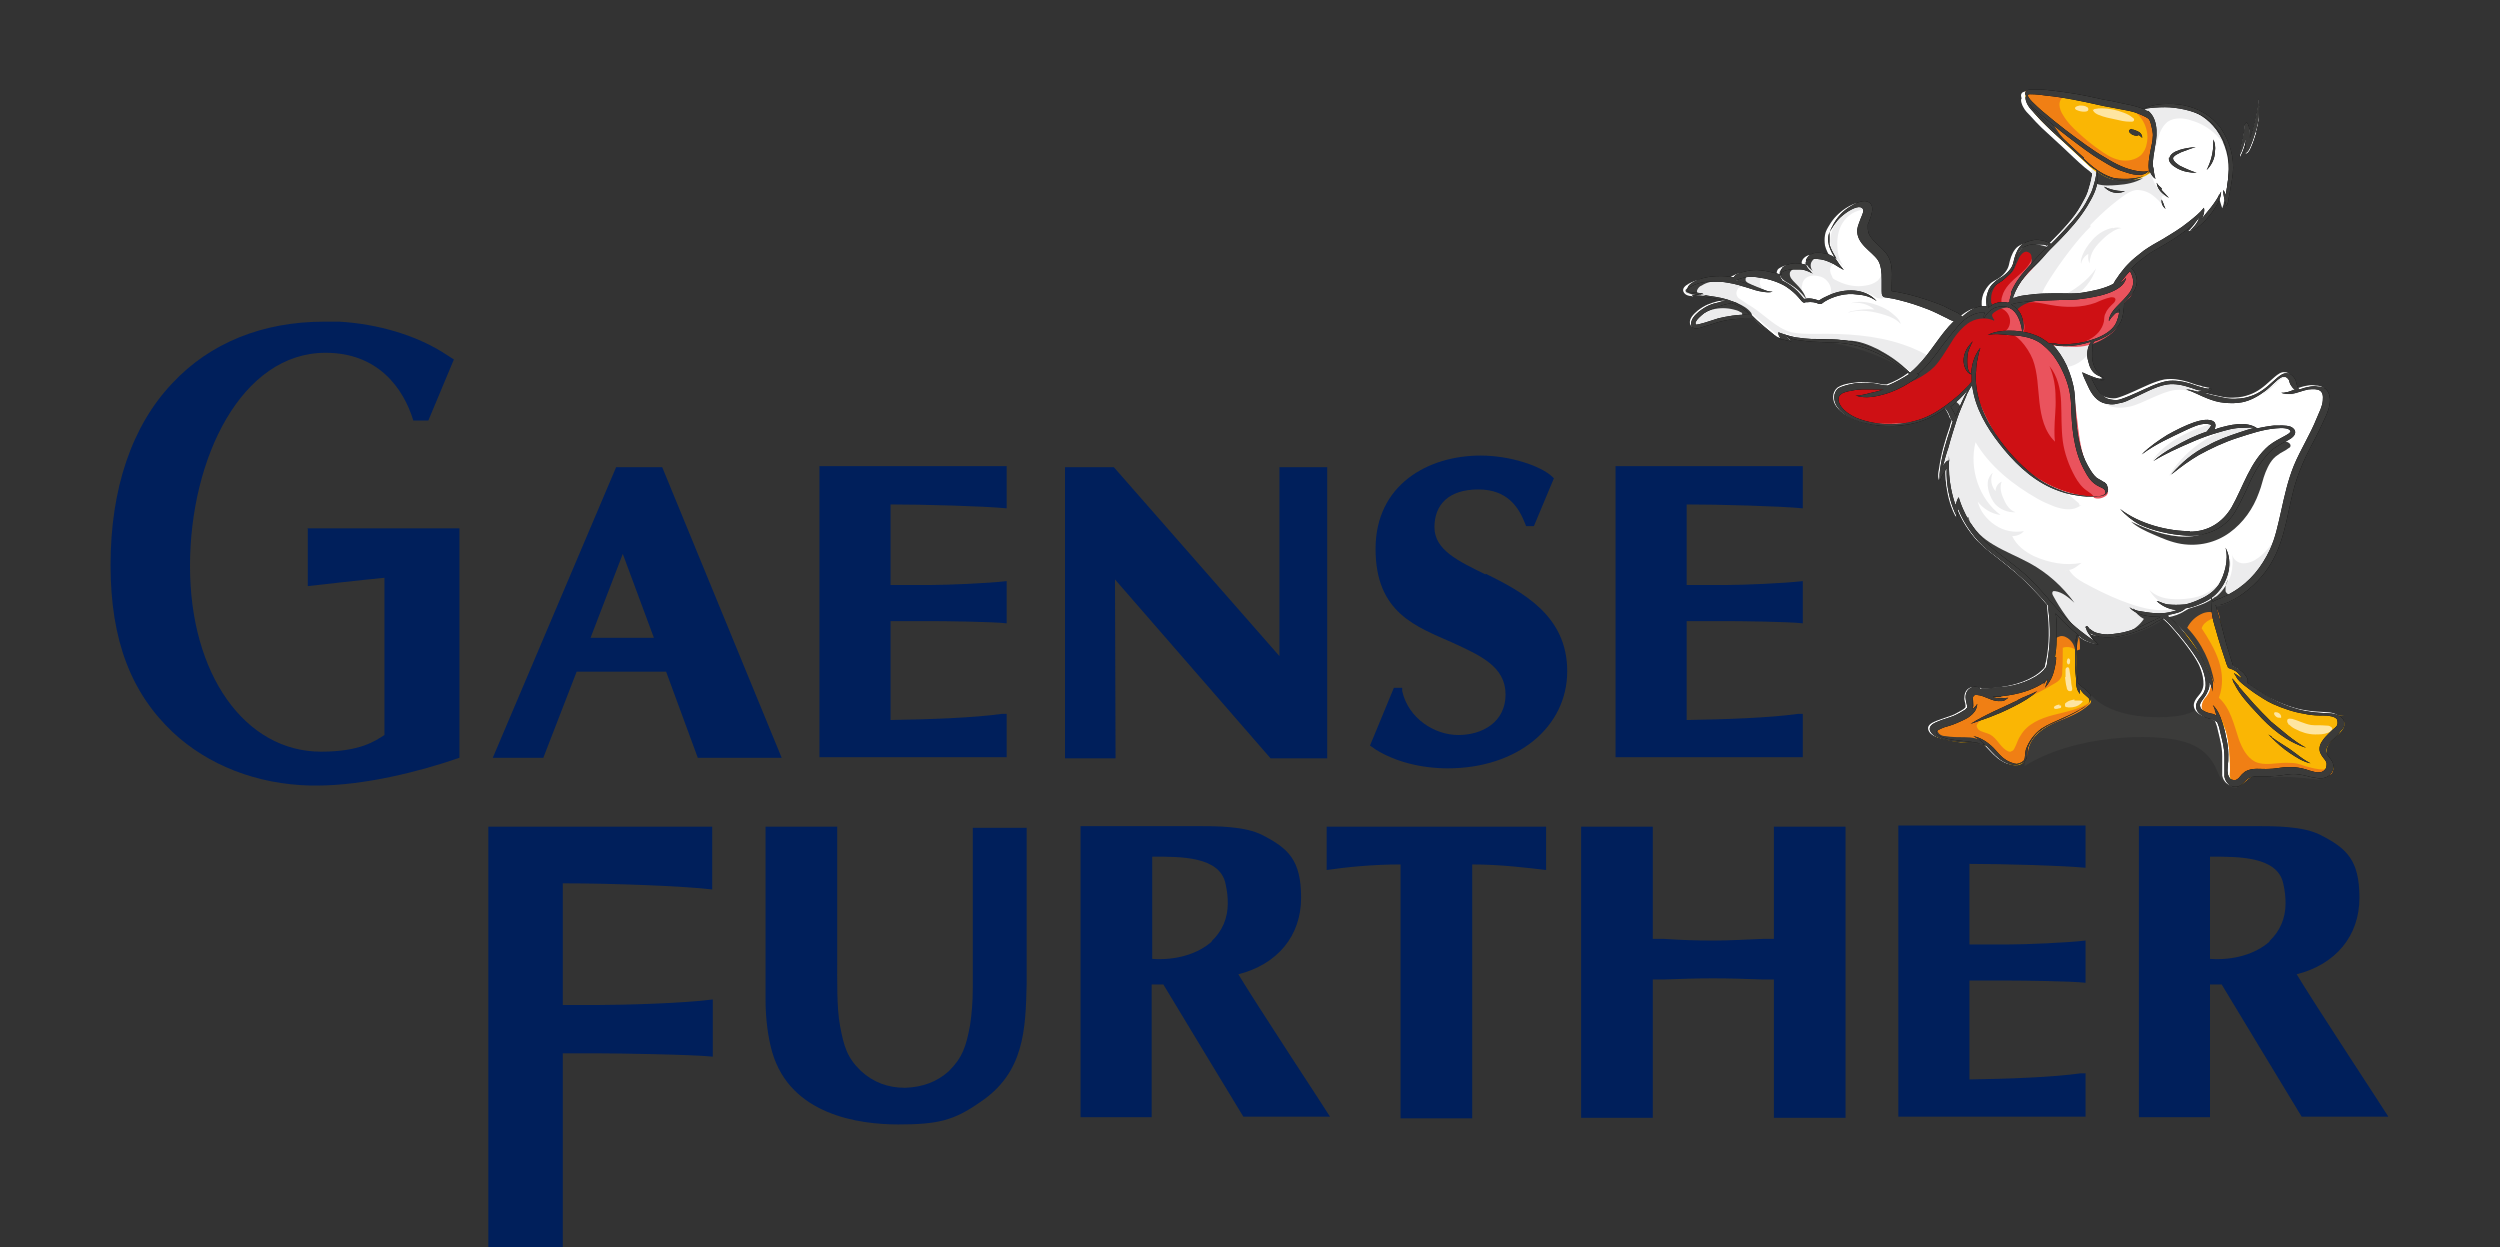 <?xml version="1.0" encoding="UTF-8"?>
<svg id="Logo" xmlns="http://www.w3.org/2000/svg" xmlns:xlink="http://www.w3.org/1999/xlink" version="1.1" viewBox="0 0 450 224.5">
  <rect x="0" y="0" width="450" height="224.5" fill="#333333" stroke="none"/>
  <!-- Generator: Adobe Illustrator 29.8.1, SVG Export Plug-In . SVG Version: 2.1.1 Build 2)  -->
  <defs>
    <style>
      .st0 {
        fill: none;
      }

      .st1 {
        fill: #3b3b3a;
      }

      .st2 {
        fill: #ececed;
      }

      .st3 {
        fill: #fee5a1;
      }

      .st4 {
        fill: #001f5b;
      }

      .st5 {
        fill: #fab604;
      }

      .st6 {
        fill: #fff;
      }

      .st7 {
        fill: #f07f14;
      }

      .st8 {
        fill: #ce1014;
      }

      .st9 {
        fill: #ea535d;
      }

      .st10 {
        clip-path: url(#clippath);
      }
    </style>
    <clipPath id="clippath">
      <path class="st0" d="M304.8,53.3c-.5,0-1,0-1.5-.4-1.2-1.2,1.1-2.1,2-2.4,1.2-.4,2.3-.5,3.7-.5s1.6,0,2.3.2c.1-.3.4-.5.7-.6.5-.3,1.1-.4,1.6-.5,1.6-.4,3.3-.1,4.9.3.5.1.9.3,1.4.4,0-.2-.1-.4-.1-.6,0-.3.1-.6.3-.8,1.8-1.3,4-.5,4.4-.4-.4-.7-.2-1.3.5-1.8.4-.3.9-.3,1.4-.4.7,0,1.4,0,2,.3.6.2,1.1.5,1.5.8-.1-.2-.3-.4-.4-.5-.4-.7-.8-1.4-1-2.2-.1-.7-.1-1.3,0-1.9.1-.7.5-1.3.8-1.8.7-1.2,1.7-2.2,2.9-3,.8-.5,1.7-1,2.7-1s1.3.7,1.3,1.4-.4,1.7-.7,2.5c0,.2,0,.4-.1.6,0,.3,0,.7.1,1.1.4,1.4,2.1,2.3,3.2,3.8,1.3,1.8,1,4.2,1,6v.8c2.9.4,6.5,1.4,9.4,2.7.7.3,1.4.6,2,1,.5.2,1,.5,1.3.9.8-.7,1.7-1.4,2.7-1.7.4-.1.9-.2,1.3-.2h.4c-.2-.8-.1-1.7.2-2.5.3-.7.7-1.3,1.2-1.8.4-.4.9-.6,1.4-.9,1-.6,1.8-1.6,2-2.5.2-1,.5-2,1.1-2.8.6-.8,1.6-1.1,2.6-1.3.5,0,1.1,0,1.6.1s1.1.3,1.5.6c.3-.3.5-.5.8-.8,1.9-1.9,4.2-4.3,5.4-6.5.4-.8.9-1.5,1.2-2.4.2-.6.3-1,.5-1.7.1-.6.3-1.1.3-1.7h0c-.5-.4-1-.8-1.4-1.1-1.3-1.1-2.6-2.4-3.9-3.6s-2.5-2.3-3.8-3.5c-.8-.8-1.3-1.3-2-2.1-.5-.5-1-1-1.3-1.6-.2-.3-.6-1.3-.3-1.6-.1-.3-.2-.6,0-.9.2-.3.7-.4,1.1-.3h1.5c1.5.1,3,.3,4.4.5,2.3.4,4.5.9,6.8,1.3,1.2.2,2.3.5,3.5.7.9.2,1.8.3,2.6.6.2,0,.7.2,1.2.4.2,0,.3-.2.5-.2,1.3-.5,2.7-.7,4.1-.7s2.4.2,3.7.5c2.3.7,4.1,1.8,5.6,3.8,1.7,2.4,2.5,5.3,2.2,8.3-.1,1.6-.4,3.2-.8,4.7,0,.4-.2.7-.3,1.1-.2-.7-.6-1.7-.6-2.5-.3,2.3-4,6.7-5.5,6.6,0,0,1.5-1.5,1.6-2.3-.8,1.2-2,2-3.2,2.9-1.8,1.3-3.8,2.3-5.7,3.5-1.2.9-2.3,1.7-3.2,2.6h-.1q0,.1.1.1c1,.8,1.2,2.2.7,3.4-.2.5-.5,1-.9,1.4-.4.5-.8.8-1.1,1.2,0,.3-.1.6-.1.9-.1.9-.2,1.8-.6,2.7-.8,1.7-2.7,2.9-4.8,3.5v.2c-.1.5-.2,1-.2,1.5,0,1.5.2,2.7.9,3.8.3.4.5.6,1.1,1.1h.1c-.8.1-1.8,0-2.5-.4,0,0,.1.2.2.4.2.4.4.8.8,1.5.5.8,1.1,1.4,1.6,1.7.5.3,1.4.4,1.7.4h.3c.3,0,.6-.1.9-.2.9-.3,1.8-.7,2.7-1.1,1.8-.8,3.5-1.7,5.4-2.1,1.4-.2,2.7,0,4.1.4.6.2,2,.7,2.2.7s.4.1.6.2c.4,0,.8.2,1.2.2h-.2.2c-.2.2-.4.4-.7.6-.2,0-.3.1-.5.2.1,0,.2,0,.4.1,1,.3,2,.5,3,.7,1.2.3,2.8.2,3.8,0,1.7-.4,2.8-1,4.1-2.1.6-.5,1.1-1,1.7-1.5.5-.4,1.1-.9,1.8-.8.6,0,1.2.6,1.5,1.2.2.6.2,1.3.7,1.7.6-.2,1.2-.4,1.9-.5.5-.1.9-.1,1.4,0,.5,0,1,.1,1.4.4.8.7.9,1.9.7,2.9-.2,1.2-.8,2.3-1.3,3.4-1.2,2.7-2.8,5.2-3.9,8.1-1,2.4-1.5,4.6-2.1,7.4-1.2,5.8-2.5,10.4-7.4,14.4-1.1.9-2.2,1.6-3.5,2.2-.5.2-1,.4-1.5.5h-.8c.7,2.3,1.3,4.5,1.9,6.9.4,1.4.9,2.8,1.3,4.2.5.2.9.5,1.2.6.5.3.9.8,1.2,1.3.2.3.3.7.1,1,.2.2.4.3.7.5,1,.7,2,1.3,2.9,1.9,1.2.8,2.6,1.4,4,1.9,1.2.4,2.1.7,3.6.9,1.1.2,2.3.2,3.5.3.7,0,1.5.2,2.1.6.6.4.8,1.1.6,1.7-.1.4-.4.7-.7,1-.5.9-1.3,1.3-2,2.2-.4.5-.7,1.2-.4,1.7.1.4.8,1,1.1,1.7.4,1.2-.3,2.4-1.5,2.7-.8.2-1.6,0-2.3-.1-.8-.2-1.5-.4-2.3-.5-.7-.1-1.1-.1-2,0-.9.1-1.8.3-2.7.3-1.4.1-3.1-.1-3.9.2-.4.1-.5.2-.9.5-.3.3-.6.6-.9.9-1.3.8-2.7,0-3-1.5v-3.5c0-1.8-.5-3.4-.8-4.7-.1-.6-.3-1.1-.5-1.6-.4-.3-.7-.4-1.1-.6-1.2-.2-2.9-1-2.7-2.5.2-1,1.1-1.6,1.4-2.3.4-.8.4-1.5.2-2.6-.1-.6-.5-1.9-1-2.7-1.1-2-3.5-5-5-6.6-.2-.3-.8-.7-1.2-1.2,0,0-.1,0-.2-.2-.5.3-.9.5-1.3.7-.9.7-2.1,1.2-3.2,1.6-2.3.8-4.9,1.5-7.4,1-.4,0-1-.3-1.4-.6.4.7.9,1.4,1.5,2.1-.2,0-.3-.2-.5-.3.2.1.4.2.6.3h-.3c-.7-.2-1.4-.4-2-.7-.5-.3-1-.7-1.5-1v.2c0,.3-.2.7-.2,1-.2,2-.2,3.4,0,5.6,0,.6.1,1.2.2,1.8.2.2.4.3.6.5.2.2.4.3.6.5.3.3.7.5,1,.9,1,1.2-.6,2.4-1.6,2.9-1,.6-1.6.9-2.8,1.5-1.9.9-3.1,1.2-4.7,2.5-.8.6-1.8,2.1-2,3-.2.7,0,1.5-.4,2.1-.5.6-1.3,1-2.1.9-1,0-1.9-.6-2.6-1.1-1-.8-1.7-1.7-2.5-2.5-.1,0-.3,0-.4-.1-.7-.2-1.5-.3-2.3-.3-1.6-.1-3.1-.2-4.8-.6-.9-.3-2.2-.6-2.5-1.6s.9-1.4,1.6-1.7c.8-.3,1.5-.5,2.3-.8.6-.2,1.2-.5,1.5-.7.4-.2.7-.4,1-.6.1-.1.2-.2.3-.3v-.3c0-.5-.3-.9-.2-1.5,0-.7.3-1.4,1-1.7.5-.2,1.1,0,1.6,0s.4.1.5.2c1.1,0,2.2-.2,3.3-.3,2.6-.3,5.8-1.3,7.6-3.1.2-.2.4-.4.5-.6,0-.3.1-.7.2-1,.6-3.1.6-6,.2-9.4v-.7c-.5-.5-.9-1.1-1.4-1.6-.9-.9-2.3-2.5-3.7-3.7-1.3-1.2-2.7-2.3-4.1-3.4-1.2-.9-2.3-1.8-3.4-2.9-1.5-1.7-2.8-3.6-3.6-5.8-.1.5-.2,1-.2,1.4.3.9-2.1-2.8-1.9-8.7-.5.7-.9,1.3-1.2,2.2,0,0-.3-.6,0-1.9.4-2.8,1-4.9,2-7.8,0-.3.2-.6.3-1-.1-.2-.3-.4-.4-.6-.1-.4-.3-.7-.5-1.1-.1-.2-.2-.4-.4-.6-1.3.9-2.7,1.6-4.1,2.2-3.4,1.2-7.2,1.3-10.6.4-1.8-.5-3.7-1.4-4.8-2.9-.7-1-.8-2.4.2-3.3.9-.6,2-.8,3-.9,1.1-.2,2.2-.1,3.3,0,.6,0,1.3.2,1.9.3h.7c1.4-.5,2.7-1.2,3.9-2.1,0,0-.1,0-.2-.1-.7-.5-1.4-1.1-2.1-1.6-2.7-2-5.9-3.5-9.5-3.8-2.3-.3-4.9,0-7.6-.5-1-.1-2-.3-2.8-.9.4.7,1,1.1,1,1.1,0,0-.6-.1-1.3-.3-.5-.1-1.1-.3-1.5-.6-.8-.5-1.6-1-2.3-1.6-.6-.5-1.1-1.1-1.7-1.6h-1.5c-1.9,0-3.8.3-5.3.7-.8.3-1.7.5-2.5.8-.7.2-1.7.5-2-.4-.2-1,.7-1.8,1.4-2.4,1.3-1,2.2-1.3,3.7-1.7.4,0,.9-.1,1.3-.2-1.3-.4-2.7-.6-4.2-.8-.6,0-1.2-.1-1.8-.2v.4Z"/>
    </clipPath>
  </defs>
  <g>
    <path class="st4" d="M384.4,116.6h0Z"/>
    <path class="st4" d="M181.2,136.5v-8h-.9c-4.9.7-13.2,1-20,1.1v-17.8h7.2c2.2,0,11.2.1,13.7.4v-7.6c-3.4.4-10.8.7-13.7.7h-7.2v-14.5c5.9,0,16.8.3,20.9.7v-7.6h-33.7v52.4h33.7Z"/>
    <path class="st4" d="M324.5,136.5v-8h-.9c-4.9.7-13.2,1-20,1.1v-17.8h7.2c2.2,0,11.2.1,13.7.4v-7.6c-3.4.4-10.8.7-13.7.7h-7.2v-14.5c5.9,0,16.8.3,20.9.7v-7.6h-33.7v52.4h33.7,0Z"/>
    <path class="st4" d="M119.4,84.1h-8.5l-22.2,52.3h9.1l6-15.5h16.1l5.7,15.5h15.1s-21.5-52.3-21.5-52.3ZM106.3,114.8l5.8-15.1,5.6,15.1h-11.5Z"/>
    <path class="st4" d="M267.4,103.4c-4.9-2.4-9.2-4.4-9.2-8.5s2.6-6.8,7.9-6.8,7.3,3.3,8.4,6.1l.2.5h1.4l3.6-8.6-.3-.3c-2-1.9-7.5-3.8-12.9-3.8-9.4,0-18.9,5.2-18.9,16.8s7.4,14,13.9,16.9c5,2.3,9.5,4.3,9.5,9.3s-4.2,7.3-8.5,7.3-9-3-10.1-7.9v-.6h-1.5l-4.3,10.4c.4.3.7.5,1,.7,3.5,2.2,8.2,3.4,13,3.4,12.5,0,21.5-7.4,21.5-17.5s-8.2-14.3-14.6-17.5h-.1Z"/>
    <path class="st4" d="M375.4,201.2v-8h-.9c-4.9.7-13.2,1-20,1.1v-17.8h7.2c2.2,0,11.2.1,13.7.4v-7.6c-3.4.4-10.8.7-13.7.7h-7.2v-14.5c5.9,0,16.8.3,20.9.7v-7.6h-33.7v52.4h33.7,0Z"/>
    <path class="st4" d="M284.6,201.2h12.9v-24.9h2.2c2.8-.1,5.7-.2,8.7-.2s5.8.1,8.7.2h2.2v24.9h12.9v-52.4h-12.9v20.2h-2c-2.9.1-5.8.3-8.9.3s-5.9-.1-8.9-.3h-2v-20.2h-12.9v52.4h0Z"/>
    <path class="st4" d="M278.2,148.8h-39.4v7.8c3.5-.5,8.1-1,13.3-1h0v45.7h12.9v-45.7h0c5.1,0,9.8.6,13.3,1v-7.8h-.1Z"/>
    <path class="st4" d="M128.2,160.2v-11.4h-40.3v75.7h13.4v-34.9h6.3c3.3,0,16.9.2,20.7.6v-10.3c-5.1.7-16.2,1-20.7,1h-6.3v-21.9c9.2,0,21.8.5,26.9,1.1h0Z"/>
    <path class="st4" d="M413.3,175.4c7.2-1.8,11.4-7,11.4-13.8s-2.3-8.9-7-11.3c-3.1-1.6-8.2-1.6-11.8-1.6h-20.9v52.4h12.8v-23.9h2.1c.7,1.2,14.4,23.8,14.4,23.8h15.6c0-.1-13.5-20.6-16.6-25.8v.2ZM408.5,169.5c-2.5,2.2-6.4,3.4-10.7,3.1v-18.4h.2c4.8,0,12-.1,13,4.9.3,1.3.4,2.4.4,3.5,0,2.7-1,5-2.9,6.8h0Z"/>
    <path class="st4" d="M222.8,175.4c7.2-1.8,11.4-7,11.4-13.8s-2.3-8.9-7-11.3c-3.1-1.6-8.2-1.6-11.8-1.6h-20.9v52.4h12.8v-23.9h2.1c.7,1.2,14.4,23.8,14.4,23.8h15.6c0-.1-13.5-20.6-16.6-25.8v.2ZM218.1,169.5c-2.5,2.2-6.4,3.4-10.7,3.1v-18.4h.2c4.8,0,12-.1,13,4.9.3,1.3.4,2.4.4,3.5,0,2.7-1,5-2.9,6.8h0Z"/>
    <path class="st4" d="M55.4,95v10.5s10.5-1.2,13.8-1.5v28.3c-1.7,1.1-4.4,3-11.4,3-13.7,0-23.6-13.9-23.6-33.4s9.3-38.4,24.4-38.4h0c9.4,0,14,6.3,15.8,12.2h2.7l4.6-11-1.1-.7c-5.5-3.7-12.7-5.7-19.5-6.1h-2.8c-11,0-20.5,3.8-27.3,11.1-7.3,7.7-11.1,19-11.1,32.7s3.8,23.1,11.2,30.1c6.3,5.9,15.1,9.4,24.9,9.6h1c8.5,0,18.5-2.5,25.7-5v-41.3h-27.5.1Z"/>
    <path class="st4" d="M175.1,148.8v29.1c0,2.4-.2,4.8-.5,6.7-.7,3.7-1.3,5.7-3.8,8.2-2.1,1.9-4.7,2.9-7.9,3-3.1,0-5.7-1-7.9-3-2.5-2.4-3.1-4.4-3.8-8.2-.6-3.2-.5-8.1-.5-12v-23.8h-12.9v31.2c0,3.2.4,6.6,1.2,9.4,3.3,11.3,15.6,13,22.7,13s10-.7,14.7-4c8-5.3,8.2-13.1,8.4-21.3v-28.1h-9.8.1Z"/>
    <polygon class="st4" points="191.7 136.5 200.8 136.5 200.7 104.3 228.7 136.5 238.9 136.5 238.9 84.1 230.3 84.1 230.3 118.1 200.5 84.1 191.7 84.1 191.7 136.5"/>
  </g>
  <g>
    <g>
      <path class="st1" d="M417.9,140.4s-5.9-.8-8.4-.5c-2.4.2,1.2-.5,1.2-.5l3.1-.6,3.3,1.3.7.3h0Z"/>
      <path class="st1" d="M402.5,141.8s-2.2.2-3.4-3c-.8-2-2.3-4.2-6-5.3-5.5-1.6-19.6-1.3-28.7,4.4.4-2.1.2-7.6.2-7.6l9.5-6,2.5,1s2.3,3.1,9.4,3.7c3,.2,8.2.3,10-1.9,1.8-2.3,4.7-2,4.7-2l4.8,6-2.9,10.8h0Z"/>
    </g>
    <g>
      <path class="st6" d="M304.8,53.3c-.5,0-1,0-1.5-.4-1.2-1.2,1.1-2.1,2-2.4,1.2-.4,2.3-.5,3.7-.5s1.6,0,2.3.2c.1-.3.4-.5.7-.6.5-.3,1.1-.4,1.6-.5,1.6-.4,3.3-.1,4.9.3.5.1.9.3,1.4.4,0-.2-.1-.4-.1-.6,0-.3.1-.6.3-.8,1.8-1.3,4-.5,4.4-.4h0c-.4-.7-.2-1.3.5-1.8.4-.3.9-.3,1.4-.4.7,0,1.4,0,2,.3.6.2,1.1.5,1.5.8-.1-.2-.3-.4-.4-.5-.4-.7-.8-1.4-1-2.2-.1-.7-.1-1.3,0-1.9.1-.7.5-1.3.8-1.8.7-1.2,1.7-2.2,2.9-3,.8-.5,1.7-1,2.7-1s1.3.7,1.3,1.4-.4,1.7-.7,2.5h0c0,.2,0,.4-.1.6,0,.3,0,.7.1,1.1.4,1.4,2.1,2.3,3.2,3.8,1.3,1.8,1,4.2,1,6v.8c2.9.4,6.5,1.4,9.4,2.7.7.3,1.4.6,2,1,.5.2,1,.5,1.3.9.8-.7,1.7-1.4,2.7-1.7.4-.1.9-.2,1.3-.2h.4c-.2-.8-.1-1.7.2-2.5.3-.7.7-1.3,1.2-1.8.4-.4.9-.6,1.4-.9,1-.6,1.8-1.6,2-2.5.2-1,.5-2,1.1-2.8s1.6-1.1,2.6-1.3c.5,0,1.1,0,1.6.1s1.1.3,1.5.6c.3-.3.5-.5.8-.8,1.9-1.9,4.2-4.3,5.4-6.5.4-.8.9-1.5,1.2-2.4.2-.6.3-1,.5-1.7.1-.6.3-1.1.3-1.7h0c-.5-.4-1-.8-1.4-1.1-1.3-1.1-2.6-2.4-3.9-3.6-1.3-1.2-2.5-2.3-3.8-3.5-.8-.8-1.3-1.3-2-2.1-.5-.5-1-1-1.3-1.6-.2-.3-.6-1.3-.3-1.6-.1-.3-.2-.6,0-.9.2-.3.7-.4,1.1-.3h1.5c1.5.1,3,.3,4.4.5,2.3.4,4.5.9,6.8,1.3,1.2.2,2.3.5,3.5.7.9.2,1.8.3,2.6.6.2,0,.7.2,1.2.4.2,0,.3-.2.5-.2,1.3-.5,2.7-.7,4.1-.7s2.4.2,3.7.5c2.3.7,4.1,1.8,5.6,3.8,1.7,2.4,2.5,5.3,2.2,8.3-.1,1.6-.4,3.2-.8,4.7,0,.4-.2.7-.3,1.1-.2-.7-.6-1.7-.6-2.5-.3,2.3-4,6.7-5.5,6.6,0,0,1.5-1.5,1.6-2.3-.8,1.2-2,2-3.2,2.9-1.8,1.3-3.8,2.3-5.7,3.5-1.2.9-2.3,1.7-3.2,2.6h-.1q0,.1.1.1c1,.8,1.2,2.2.7,3.4-.2.5-.5,1-.9,1.4-.4.5-.8.8-1.1,1.2,0,.3-.1.6-.1.9-.1.9-.2,1.8-.6,2.7-.8,1.7-2.7,2.9-4.8,3.5v.2c-.1.5-.2,1-.2,1.5,0,1.5.2,2.7.9,3.8.3.4.5.6,1.1,1.1h.1c-.8.1-1.8,0-2.5-.4l.2.4c.2.4.4.8.8,1.5.5.8,1.1,1.4,1.6,1.7s1.4.4,1.7.4h.3c.3,0,.6-.1.9-.2.9-.3,1.8-.7,2.7-1.1,1.8-.8,3.5-1.7,5.4-2.1,1.4-.2,2.7,0,4.1.4.6.2,2,.7,2.2.7s.4.1.6.2c.4,0,.8.2,1.2.2h-.2.2c-.2.2-.4.4-.7.6-.2,0-.3.1-.5.2.1,0,.2,0,.4.1,1,.3,2,.5,3,.7,1.2.3,2.8.2,3.8,0,1.7-.4,2.8-1,4.1-2.1.6-.5,1.1-1,1.7-1.5.5-.4,1.1-.9,1.8-.8.6,0,1.2.6,1.5,1.2.2.6.2,1.3.7,1.7.6-.2,1.2-.4,1.9-.5.5-.1.9-.1,1.4,0,.5,0,1,.1,1.4.4.8.7.9,1.9.7,2.9-.2,1.2-.8,2.3-1.3,3.4-1.2,2.7-2.8,5.2-3.9,8.1-1,2.4-1.5,4.6-2.1,7.4-1.2,5.8-2.5,10.4-7.4,14.4-1.1.9-2.2,1.6-3.5,2.2-.5.2-1,.4-1.5.5h-.8c.7,2.3,1.3,4.5,1.9,6.9.4,1.4.9,2.8,1.3,4.2.5.2.9.5,1.2.6.5.3.9.8,1.2,1.3.2.3.3.7.1,1,.2.2.4.3.7.5,1,.7,2,1.3,2.9,1.9,1.2.8,2.6,1.4,4,1.9,1.2.4,2.1.7,3.6.9,1.1.2,2.3.2,3.5.3.7,0,1.5.2,2.1.6s.8,1.1.6,1.7c-.1.4-.4.7-.7,1-.5.9-1.3,1.3-2,2.2-.4.5-.7,1.2-.4,1.7.1.4.8,1,1.1,1.7.4,1.2-.3,2.4-1.5,2.7-.8.2-1.6,0-2.3-.1-.8-.2-1.5-.4-2.3-.5-.7-.1-1.1-.1-2,0s-1.8.3-2.7.3c-1.4.1-3.1-.1-3.9.2-.4.1-.5.2-.9.5-.3.3-.6.6-.9.9-1.3.8-2.7,0-3-1.5v-3.5c0-1.8-.5-3.4-.8-4.7-.1-.6-.3-1.1-.5-1.6-.4-.3-.7-.4-1.1-.6-1.2-.2-2.9-1-2.7-2.5.2-1,1.1-1.6,1.4-2.3.4-.8.4-1.5.2-2.6-.1-.6-.5-1.9-1-2.7-1.1-2-3.5-5-5-6.6-.2-.3-.8-.7-1.2-1.2,0,0-.1,0-.2-.2h0c-.5.3-.9.5-1.3.7-.9.7-2.1,1.2-3.2,1.6-2.3.8-4.9,1.5-7.4,1-.4,0-1-.3-1.4-.6.4.7.9,1.4,1.5,2.1-.2,0-.3-.2-.5-.3.2.1.4.2.6.3h-.3c-.7-.2-1.4-.4-2-.7-.5-.3-1-.7-1.5-1h0v.2c0,.3-.2.7-.2,1-.2,2-.2,3.4,0,5.6,0,.6.1,1.2.2,1.8.2.2.4.3.6.5s.4.3.6.5c.3.3.7.5,1,.9,1,1.2-.6,2.4-1.6,2.9-1,.6-1.6.9-2.8,1.5-1.9.9-3.1,1.2-4.7,2.5-.8.6-1.8,2.1-2,3-.2.7,0,1.5-.4,2.1-.5.6-1.3,1-2.1.9-1,0-1.9-.6-2.6-1.1-1-.8-1.7-1.7-2.5-2.5-.1,0-.3,0-.4-.1-.7-.2-1.5-.3-2.3-.3-1.6-.1-3.1-.2-4.8-.6-.9-.3-2.2-.6-2.5-1.6s.9-1.4,1.6-1.7c.8-.3,1.5-.5,2.3-.8.6-.2,1.2-.5,1.5-.7.4-.2.7-.4,1-.6.1-.1.2-.2.3-.3v-.3c0-.5-.3-.9-.2-1.5,0-.7.3-1.4,1-1.7.5-.2,1.1,0,1.6,0s.4.1.5.2c1.1,0,2.2-.2,3.3-.3,2.6-.3,5.8-1.3,7.6-3.1.2-.2.4-.4.5-.6,0-.3.1-.7.2-1,.6-3.1.6-6,.2-9.4v-.7h0c-.5-.5-.9-1.1-1.4-1.6-.9-.9-2.3-2.5-3.7-3.7-1.3-1.2-2.7-2.3-4.1-3.4-1.2-.9-2.3-1.8-3.4-2.9-1.5-1.7-2.8-3.6-3.6-5.8-.1.5-.2,1-.2,1.4.3.9-2.1-2.8-1.9-8.7-.5.7-.9,1.3-1.2,2.2,0,0-.3-.6,0-1.9.4-2.8,1-4.9,2-7.8,0-.3.2-.6.3-1-.1-.2-.3-.4-.4-.6-.1-.4-.3-.7-.5-1.1-.1-.2-.2-.4-.4-.6-1.3.9-2.7,1.6-4.1,2.2-3.4,1.2-7.2,1.3-10.6.4-1.8-.5-3.7-1.4-4.8-2.9-.7-1-.8-2.4.2-3.3.9-.6,2-.8,3-.9,1.1-.2,2.2-.1,3.3,0,.6,0,1.3.2,1.9.3h.7c1.4-.5,2.7-1.2,3.9-2.1,0,0-.1,0-.2-.1-.7-.5-1.4-1.1-2.1-1.6-2.7-2-5.9-3.5-9.5-3.8-2.3-.3-4.9,0-7.6-.5-1-.1-2-.3-2.8-.9.4.7,1,1.1,1,1.1,0,0-.6-.1-1.3-.3-.5-.1-1.1-.3-1.5-.6-.8-.5-1.6-1-2.3-1.6-.6-.5-1.1-1.1-1.7-1.6h-1.5c-1.9,0-3.8.3-5.3.7-.8.3-1.7.5-2.5.8-.7.2-1.7.5-2-.4-.2-1,.7-1.8,1.4-2.4,1.3-1,2.2-1.3,3.7-1.7.4,0,.9-.1,1.3-.2-1.3-.4-2.7-.6-4.2-.8-.6,0-1.2-.1-1.8-.2v.4Z"/>
      <path class="st6" d="M406.1,23.8c-.3,1-.6,1.9-1,2.8-.4,1-1,1.3-.9.7q0-.4.1-.8v-1.4c-.3,1.1-.6,2.1-1.1,3.1q0,.1,0,0c0-.7.2-1.3.3-2,.2-1,.4-1.9.5-2.9,0-.3,0-.9.3-1,.2,0,.4.4.6,1.2,0,.5.1,1.1.1,1.7.5-1.3.8-2.5,1.1-4,.2-1.1.5-2.2.4-3.3.2.8.1,1.7.1,2.5,0,1.2-.3,2.4-.6,3.5h.1Z"/>
    </g>
    <g class="st10">
      <path class="st2" d="M400.9,26.9c-1.3-2.4-3.6-4.4-6.4-5.2-1.4-.5-3.1-.6-4.3.2-.9.7-1.4,1.8-1.7,2.8-.3,1.1-.5,2.2-.9,3.3.8-2.5.3-5.4-1.3-7.5-.2-.3-.5-.6-.7-1s-.3-.8-.1-1.1c.1-.3.4-.5.6-.7,1.5-1.2,3.5-1.6,5.4-1.7,1.6,0,3.3.1,4.8.8,1.5.6,2.8,1.7,3.7,3,.7,1.1,1,2.4,1.2,3.8.2,1.2.3,2.5-.4,3.3h0ZM383.8,26.7c-.7-.1-1.5,0-2.2,0s-1.9.5-2.6,1c-.8.6-1.4,1.4-2,2.2-.9,1.2-1.7,2.5-2.4,3.9-.7,1.3-1.4,2.7-1.8,4.2-.3,1.3-.3,2.6.3,3.8.2.4.6.9,1.3.6s.3-.2.4-.3c2.1-2.4,4.4-4.6,7.1-6.6.8-.6,1.7-1.2,2.7-1.3,1,0,2,.3,2.8.9s1.5,1.3,2.1,2.1c-.2-.3-.3-.7-.4-1v-.8c.1-.1.3-.2.5-.1s.3.1.5.2c-1.1-.7-2-1.8-2.5-3-.5-1.2-.7-2.6-.4-3.9-1.3-1.4-2.3-1.8-3.3-2ZM374.5,39.5c-.1-.2-.2-.4-.4-.5-1.1-.9-2.1-.2-2.9.5-1,.8-1.9,1.7-2.8,2.7-2.2,2.4-4.4,4.9-6.1,7.8-.3.6-.6,1.2-.8,1.8-.3.8-.7,2.2,0,3.1.2.3.5.5.7.7.9.6,2.2,1,3.3.7.4,0,.7-.3,1-.5.6-.6.6-1.4.8-2.1.3-1.4,1.1-2.6,1.8-3.7,1.8-2.8,4.8-6.9,7.2-9.2-.1-1.4-1.4-.7-1.7-1.1v-.2ZM380.3,41c-1.4.3-2.6,1-3.6,2.1-2,2.2-2.3,4-2.1,4.4.1-.7.6-1.4,1.3-1.8-.1.6,0,1.3.2,1.7.2-2,.9-3,3-4.9.6-.5,2-1.5,2.8-1.4-.5-.2-1.1-.2-1.6,0h0ZM373.1,53.6c1.9-1.2,3.5-3.1,4.2-5.3-1.7,2.4-4.1,4.1-6.8,5.3.6,0,1.1.1,1.7.1h.8ZM354.9,71.5c-2.6-4.6-7.4-7.8-12.4-9.5-5-1.7-10.5-2-15.7-1.9-1.5,0-3,0-4.4-.3-2.8-.8-4.8-3.2-7.4-4.8s-5.5-2.3-8.5-2.1c2.4.5,4.9,1,7.1,2.3,3,1.8,5.2,5.1,8.7,6.1-.5-.3-.8-.8-1-1.4,3.4,1.7,7.6,1.2,11.4,1.8,4.1.6,8,2.6,11.2,5.2,3.2,2.6,5.9,5.8,8.3,9.3.5-1.7,1.4-3.3,2.9-4.7h-.1ZM339.9,55.9c-.9-.6-4.1-2.2-6.8-1.3,1.5-.3,3.1.1,4.3,1.1-1.3-.1-2.7,0-4,.3-.3,0-.6.2-.8.3,2.1-.7,4.5-.3,6.7.4,1,.3,2.1.8,2.8,1.6,0-.8-1.6-2-2.3-2.5h.1ZM316.8,56.3c-1.2-.7-1.9-1.4-3.8-2.6-.4-.3-.6-.9-.3-1.5s.3-.4.6-.5c.6-.3,1.2-.2,1.8-.1-2.6-.9-5.4-1.2-8.3-.9-1.2.1-2.5.4-3.3,1.3-.1.1-.2.3-.2.5,0,.3.2.4.4.4.4.1.9.2,1.3.2,2.3,0,4.7,0,6.9,1,1.4.6,3.1,1.8,4.9,2.2h0ZM318.2,52.5c-.7-.2-1.3-.7-1.4-1.4s0-.6.2-.9c.4-.5,1.1-.5,1.7-.4-1.9-.6-3.9-.6-5.8,0-.4.1-.8.3-1,.7,1.7.7,3.4,1.3,6.4,2h0ZM325.8,53.7c-.5,0-1.1-.3-1.3-.8s-.3-1.1-.1-1.6c0-.4.2-.8.5-1.1.6-.6,1.5-.7,2.4-.5.6.1,1.2.4,1.6.9.4.4.7,1.1.7,1.7s-.4,1.2-1,1.4c1.4-.6,2.8-1.1,4.3-1.2,1.5-.2,3.1,0,4.4.8.3.2.6.4.9.4.5.1,1,0,1.3-.3h0v-.2c-.2-.9-.2-1.9-.2-2.8v-2c0-.7-.3-1.3-.8-1.8.8,1.2.5,2.9-.5,3.9-.6.5-1.4.8-2.2.9-1.6.3-3.3,0-4.8-.7s-1-.6-1.3-1.1-.4-1.2-.1-1.7,1.1-.7,1.6-.3c-1.4-.6-2.8-1.3-4.4-1.4-.4,0-.8,0-1.2.2s-.7.4-.8.8c-.1.4,0,.9.3,1.1-.8-.2-1.6-.3-2.5-.2-.6,0-1.3,0-1.8.6-.2.2-.4.5-.4.9,0,.7.6,1.1,1.2,1.4,1,.6,1.9,1.3,2.6,2.2.2.2.4.5.6.6s.6.2,1,0h0ZM332,48.1c-.7-.8-1.1-1.9-1.2-2.9-.2-1.5-.1-3.2.6-4.6s2-2.5,3.6-2.8h.7c.2,0,.4.4.3.6.3-.3.3-.9,0-1.3s-.8-.5-1.3-.4-.9.3-1.2.5c-1.3.8-2.3,1.8-3.1,3.1-.4.6-.7,1.2-.8,1.9-.3,1.1-.1,2.2.3,3.2s1.1,1.9,2.3,2.8h-.2ZM375.9,61c-.4,0-.8.1-1.3.2-1.6.3-3.2,0-4.8,0s-1.3.1-1.4.9v.6c.4,1,1.1,1.9,1.9,2.6.3.3.7.6,1.1.7.5.1,1,0,1.4-.1,2-.6,3.6-2.3,4.1-4.4-.3-.2-.8-.4-1.2-.4h.2ZM361.3,80.9c-2.6-3.5-4.8-7.7-6.1-11.9-2,3.5-3.7,7.2-4.9,11.1-.3,1.1-.6,2.3-.6,3.4,0,1.6.4,3.2.9,4.7,1,3.1,2.3,6.1,4.3,8.8s4.6,4.7,7.7,5.9c3,1.1,6.6,1.1,9.6-.3.6,0,1.2-.3,1.7-.7.3-.2.5-.4.8-.6-2.9.6-5.9,0-8.6-1.2-1.6-.8-3.1-1.9-3.9-3.6.8,0,1.6-.3,2.1-.9-1.8.3-3.6,0-5.2-1.1-1.5-1-2.7-2.5-3.1-4.2,1,1.3,2.5,2.2,4.1,2.4-3.9-2.9-5.7-8.4-4.5-13.1,2.6,4.4,6.8,7.7,11.2,10.2.9.5,1.8.9,2.8,1.3,1.3.5,3.1.9,4.4.2s.2-.2.3-.3c0-.2,0-.3-.2-.5-.8-.7-1.7-1.4-2.5-2.1-3.1-2.7-7.6-4-10.3-7.6h.1ZM362.8,92.2c-1-.3-1.7-1.3-2.1-2.3-.5-1-.8-2.2-.4-3.2-.7.3-1.1,1-1.1,1.7-.8-.9-1-2.2-.5-3.3-.4.3-.6.7-.8,1.2-.4,1.3.3,3.3,1.2,4.4.9,1,2.3,1.6,3.7,1.5h0ZM367,102.3c-1.6-.7-3-1.9-4.5-2.9-.5-.4-1.1-.7-1.7-.8s-1.4.2-1.6.8c3.5,2.2,6.4,5.4,9.2,8.6,2.8,3.1,5.7,6.3,9.6,8.2-.5,0-.8-.6-1-1-.2-.5-.3-1-.6-1.3,1.3,1,3.1,1.2,4.7,1s3.9-1.1,5.8-1.9,1.5-.7,2.2-1.1.7-.5.8-.9c.8-.1,1.5-.3,2.2-.6.4-.1.7-.3.9-.6l-.5-.6c-3.5,1.4-7.3.2-10.7-1.1-2.3-.9-4.5-2-6.7-3.2-1.1-.6-2.1-1.3-2.7-2.4-1.8,1-3.7.7-5.4,0h0ZM401.6,100.5c-.4,2.8-2.4,5.4-5.1,6.6-1,.4-2.1.6-3.2.7s-2.3.1-3.4-.1-2.2-.7-3-1.5c1.3,2.4,4.1,3.6,6.8,3.2.7-.1,1.5-.4,2.2-.6.7-.3,1.5-.5,2.1-.9,2.2-1.3,3.4-3.9,3.6-7.4h.1ZM400,106c-.6.6-1.2,1.1-1.9,1.7-.5.4-1,.8-1.4,1.1.3.4.9.4,1.5.3,3.8-.8,7.3-3.1,9.6-6.4,1.5-2.1,2.5-4.6,3.2-7.3.7-2.5,1.2-5.1,1.9-7.7-.3,1.4-.8,2.9-1.2,4.3-1.1,3.1-2.5,6.4-5.2,8.4-.8.6-1.7,1-2.7,1s-2-.8-2-1.8c.3,2.9-.3,4.9-1.6,6.4h-.1ZM397.8,80.2c2.6-1.3,5.5-2.2,8.4-3-.6-.5-1.4-.6-2.2-.6s-1.5.2-2.3.4c-4.6,1.4-8.8,4.5-11.3,8.7,2.1-2.4,4.7-4.1,7.4-5.4h.1ZM390.3,81c2-1,4-2,6-2.8.5-.2,1.1-.4,1.4-.9.2-.4.3-.8.2-1.3-.2.3-.5.5-.9.6-1.8.6-3.6,1.4-5.3,2.4-1.6,1-3.2,2.3-4.3,3.9,1-.9,1.9-1.4,2.9-1.9h0ZM396.5,70.8c.4,0,.8-.2,1.1-.5-1,0-1.9-.4-2.8-.8-1.5-.5-3.2-.9-4.8-.7-2.8.4-5.1,2.4-7.9,3.2-.6.2-1.2.3-1.9.3s-1.6-.5-2.2-1.1-1-1.3-1.4-2c.4,1.4,1.2,2.7,2.4,3.5,1.2.8,2.8.8,4.3.5,1.4-.3,2.7-1,4.1-1.6s2.7-1.2,4.1-1.4c2.1-.2,4.3.5,6.3,1.4-.7-.5-1-.6-1.3-.8h0ZM414.1,70.4c-.5-.3-.7-1-.9-1.5s-.6-1.1-1.1-1.3c-.6-.2-1.3.3-1.8.7-1.1.9-2.2,1.9-3.2,2.8.8-.5,1.6-1.1,2.2-1.7.4-.3.7-.7,1.1-1s.9-.5,1.4-.5,1,.3,1.2.8,0,1-.4,1.4-.9.6-1.4.8c1.4.3,2.3,0,2.9-.5h0ZM304.8,58c0,.2-.1.4,0,.5s.3.1.5.1c.5,0,1-.2,1.5-.3.8-.2,1.5-.6,2.3-.8,1.5-.4,3.1-.4,4.6-.8,0,0,.2,0,.3-.1.1-.2,0-.4,0-.5-.5-.6-1.3-1-2.1-1.1-1.1-.2-2.2-.2-3.3,0s-2.1.9-2.7,1.8c-.2.2-.6.7-.8,1.3h-.3Z"/>
    </g>
    <path class="st6" d="M406.1,23.8c-.3,1-.6,1.9-1,2.8-.4,1-1,1.3-.9.7q0-.4.1-.8v-1.4c-.3,1.1-.6,2.1-1.1,3.1q0,.1,0,0c0-.7.2-1.3.3-2,.2-1,.4-1.9.5-2.9,0-.3,0-.9.3-1,.2,0,.4.4.6,1.2,0,.5.1,1.1.1,1.7.5-1.3.8-2.5,1.1-4,.2-1.1.5-2.2.4-3.3.2.8.1,1.7.1,2.5,0,1.2-.3,2.4-.6,3.5h.1Z"/>
    <path class="st5" d="M364.7,17.1c.4-.4,1.1-.4,1.7-.4,6,.6,12,1.6,17.8,3.1,1.1.3,2.2.6,2.9,1.5.7.9.8,2.2.6,3.4-.2,2.1-.9,4.2-.6,6.4-2.5,1.8-6,2-8.8.5-1.1-.6-2.1-1.5-3-2.4-2.1-2-4.3-4-6.5-6.1-1.8-1.7-3.6-3.5-4.3-5.9h.1Z"/>
    <path class="st5" d="M397.1,109c.8,0,1.5.5,1.9,1.1.4.7.6,1.4.7,2.2.6,2.6,1.2,5.2,2.1,7.8.7.2,1.3.6,1.8,1.1s.9,1.2.9,1.9c4,3.5,9.4,5.6,14.7,5.7s1.1,0,1.7.2,1,.6,1.1,1.2c0,.4-.1.8-.4,1.2-.5.7-1.3,1.2-1.9,1.9-.6.6-1.1,1.5-.9,2.4s1.2,1.6,1.2,2.6-1,1.5-1.9,1.6c-.9,0-1.8-.3-2.7-.5-1.6-.4-3.3-.2-5-.1-1.3.1-2.6.2-3.8.3-.5,0-1.1,0-1.6.4-.9.5-1.5,1.6-2.5,1.5-.5,0-.9-.5-1-1s-.2-1-.1-1.5c0-1.8,0-3.5-.3-5.3-.2-1.7-.7-3.6-2.2-4.3-.8-.4-1.9-.4-2.3-1.2-.3-.5,0-1.2.2-1.7.3-.5.8-.9,1-1.5.5-.9.4-2,.1-3s-.8-1.8-1.4-2.7c-1-1.6-2-3.2-3-4.8-.2-.4-.5-.8-.5-1.2,0-.6.4-1,.8-1.4.8-.9,1.6-2.3,3.4-2.4v-.4Z"/>
    <path class="st5" d="M373.8,114.3v6.4c0,1.3,0,2.8,1.1,3.7.6.5,1.5.8,1.5,1.6s-.4.8-.7,1.1c-1.7,1.4-4,2.1-6,3-2,1-4,2.4-4.6,4.6-.3.9-.3,2.1-1.1,2.7-.5.4-1.2.4-1.8.3s-1.1-.5-1.6-.9c-.7-.5-1.3-1.1-1.9-1.6-.4-.4-.8-.8-1.3-1-.9-.5-2-.5-3.1-.5-1.8,0-3.6-.4-5.3-.9-.4-.1-.8-.3-.9-.7-.1-.4.1-.8.4-1s.7-.3,1.1-.3c1.7-.3,3.3-1.1,4.6-2.3.3-.3.6-.6.7-1,.2-.8-.6-1.6-.2-2.3.4-.7,1.4-.5,2.2-.3,2.5.6,5.1-.2,7.6-1,1.4-.5,2.9-1,3.8-2.1.8-.9,1.1-2.2,1.3-3.4.5-3,.5-6,0-9,1.5,1.7,3,3.4,4.4,5.1v-.2Z"/>
    <path class="st7" d="M371.9,17.3c-.7,0-1.2.8-1.2,1.5s.3,1.4.7,2c.7,1.2,1.7,2.2,2.7,3.1,1.2,1.1,2.4,2.1,3.7,3,1.1.8,2.3,1.6,3.7,1.9,1.4.3,2.9,0,3.9-.9.5-.5.9-1.3,1-2,.3-1.2.1-2.5-.4-3.6s-1.4-2.1-2.5-2.7c1.2.3,2.3.7,3.4,1.3.5.9,1,1.9,1,2.9s-.3,1.6-.5,2.4c-.4,1.5-.5,3-.3,4.5-2.2,1.8-5.5,2.2-8.2.9-1.7-.8-3-2.2-4.4-3.5-3.5-3.4-7.8-6.5-9.8-10.9-.1-.2-.2-.5-.1-.7.2-.3.6-.3.9-.3,1.8.1,3.6.3,6.3.8v.2Z"/>
    <path class="st7" d="M399.5,111.9c-.2-.3-.5-.4-.8-.5s-.7,0-1,.2c-.6.3-1.2.8-1.4,1.5,1.2,1.8,2.4,3.8,3.1,5.9s.8,4.5,0,6.6c2.1,1.9,2.7,4.8,3.6,7.5.6,1.6,1.4,3.2,2.9,4,1.7.8,3.7.2,5.6.2s2.3.2,3.4.6c.3,0,4.8,1.7,4.9-.6,0-.3.5,1.7-.3,2.1s-2.4.4-3.3.1-1.8-.6-2.8-.7c-1.4-.1-2.9.4-4.3.5-1.2,0-2.5-.3-3.6.3-.5.3-.9.7-1.4,1.1s-1.1.6-1.7.4c-.4-.2-.7-.6-.9-1.1s-.1-.9-.1-1.4c0-3.1-.2-6.3-1.5-9.1-.9-.3-1.8-.7-2.7-1.2-.3-.1-.5-.3-.7-.5-.3-.4-.2-1,0-1.5s.6-.8.9-1.3c.6-.9.7-2.1.5-3.1-.2-1.1-.6-2.1-1.1-3-.8-1.5-1.8-3-2.9-4.3-.3-.4-.6-.7-.8-1.1-.2-.4-.3-.9-.2-1.4.2-.5.6-.8,1-1.1.7-.5,1.4-1,2.1-1.5s1.5-1,2.3-.6c.4.2.6.6.8.9.3.6.5,1.3.5,2.1h-.1Z"/>
    <path class="st7" d="M373.8,117.2c-.6-.7-1.7-.9-2.5-.6,0,1.4,0,2.9-.1,4.3,0,.4,0,.8-.3,1.2-.3.5-.7.7-1.2,1-3,1.8-6.3,3.3-9.6,4.6-1.5.6-3.1,1.2-4.1,2.5-.1.1-.2.3-.2.4,0,.3.2.6.4.8.6.4,1.4.5,2,.8,1.3.7,1.9,2.4,3.2,3,.2.1.5.2.7,0,.2,0,.4-.3.5-.5.4-.7.6-1.6,1.1-2.3,1.2-2.1,3.6-3.1,5.9-3.7s4.7-1,6.8-2.4c-1.5,1.9-3.9,2.7-6.1,3.6s-4.5,2.3-5.1,4.6c-.2.8-.2,1.7-.8,2.4-.7.8-2.1.7-3,.2-1-.5-1.7-1.4-2.5-2.1-1.5-1.2-3.3-1.9-5.2-1.9s-1.8.2-2.6.1c-.9,0-1.8-.4-2.3-1.1-.3-.4-.4-1,0-1.4.2-.2.4-.3.6-.3,1.7-.6,3.6-.7,4.9-1.9.4-.3.7-.7.8-1.2.1-.5,0-1,0-1.5s0-1.1.5-1.4c.6-.4,1.4,0,2.2.2.9.2,1.9,0,2.8-.2,1.8-.4,3.7-.8,5.4-1.5,1-.4,2-.8,2.7-1.6,1.4-1.6,1.4-4,1.5-6.3,0-.7.1-1.4.6-1.9.8-.8,2.3-.4,2.9.5.7.9.7,2.1.7,3.3l-.6.2Z"/>
    <path class="st3" d="M373.5,19.4c.2-.3.5-.3.8-.4.5,0,1,0,1.4.3.1,0,.2.2.2.3,0,.2,0,.3-.2.4-.2.1-.4.1-.6.1-.4,0-.9-.1-1.3-.3-.1,0-.3-.2-.3-.3h0Z"/>
    <path class="st3" d="M376.8,19.8c0-.1.2-.2.4-.2.4-.1.7-.1,1.1-.1,1.4,0,2.7.3,4,.8.6.2,1.1.5,1.6.9.2.1.3.3.2.5,0,.1-.2.2-.3.2h-.5c-.8,0-1.7-.2-2.5-.4-1-.2-2-.4-3-.8s-1.1-.9-1.1-1.1v.2Z"/>
    <path class="st3" d="M409.4,128.2h.3c.4,0,.8.3.9.7v.3h-.1c-.3,0-.6,0-.8-.2-.6-.5-.3-.8-.2-.8h-.1Z"/>
    <path class="st3" d="M372.3,118.5c.2,0,.4.3.3.6,0,.1,0,.3-.1.4,0,0-.1.1-.2.1,0,0-.1,0-.2-.2s-.1-.4,0-.6c0-.1,0-.2.2-.3h0Z"/>
    <path class="st3" d="M371.8,121.9v-1.4c0-.2.2-.4.4-.4s.3.3.3.5c.1.7.2,1.4.3,2,0,.4.1.9.2,1.3,0,.2,0,.4-.2.5h-.3c-.3,0-.5-.4-.5-.7-.2-.6-.2-1.3-.3-1.8h.1Z"/>
    <path class="st3" d="M373.4,126.1h1c.2,0,.4,0,.5.2h0c-.5.6-1.1.9-1.8,1-.3,0-.7.1-1,0-.1,0-.3,0-.4-.2v-.4c0-.1.2-.2.3-.3.4-.3.9-.4,1.4-.5v.2Z"/>
    <path class="st3" d="M370.7,127h.3v.3c0,.1-.2.2-.3.2-.2,0-.3.1-.5.1h-.3c-.1,0-.2-.2-.2-.3,0,0,0-.1.2-.2.2-.2.5-.2.8-.3v.2Z"/>
    <path class="st3" d="M411.9,130.3c-.1-.1-.2-.3-.2-.5s0-.3.2-.4.5,0,.7,0c1.1.3,2.2.9,3.4,1.1.8.1,1.7,0,2.6.1.3,0,.7,0,.9.2.1,0,.3.2.3.4v.2c-.2.3-.5.4-.8.5-.7.3-1.5.3-2.3.3-1.2,0-2.5-.4-3.6-1-.4-.2-.8-.5-1.1-.8h-.1Z"/>
    <path class="st8" d="M330.8,71c.3-.5.9-.8,1.4-1,1.9-.7,4-.8,5.9-.5.5.1,1.1.3,1.7.2.3,0,.7-.1,1-.3,3.5-1.3,6.3-4,8.7-6.9.3-.4.6-.8,1-1.1.2-.6.5-1.1.9-1.6.7-1,1.6-2,3.4-2.7.5-.6,1.4-.9,2.1-.6.2,0,.4.2.6.1.2,0,.4-.3.6-.5,0-.1.2-.2.3-.3-.7-1.1-.7-2.8.1-3.9.5-.7,1.3-1.1,1.9-1.6.5-.4,1-.8,1.3-1.3.6-.9.7-2.1,1.3-3,.5-.9,1.4-1.5,2.4-1.7s2.1,0,2.9.6c-2.5,2.8-5,5.9-6.6,9.5.2.2.1.4,0,.5,0,0-.1,0-.2.1.5.2,1,.5,1.4.8-.2-.3-.6-.6-1-1,1.7-1,3.8-1.2,5.7-1.2h6.6c2.2-.2,4.3-.7,6.3-1.7.3-.2.6-.3.8-.6.3-.3.4-.8.6-1.1.3-.6.8-1.1,1.4-1.5.9.6,1.1,1.9.8,3-.3,1-1.1,1.9-1.8,2.7-.2.2-.3.3-.4.5-.2.4,0,.8,0,1.2,0,1.2-.6,2.4-1.4,3.3s-2,1.5-3.1,1.9c-2.1.8-4.4,1.2-6.7,1-.6,0-1.3-.2-1.9-.4-.7-.3-1.3-.8-1.9-1.2-.4-.2-.8-.4-1.2-.5,3.4,2,5.9,5.4,7,9.3.7,2.7.6,5.5.9,8.4.4,3.7,1.8,7.6,4.8,9.6.3.2.7.4.7.8s-.2.8-.5.9-.7.2-1.1.2c-5.4,0-10.7-2.5-14.5-6.4-3.8-3.8-6.4-8.9-7.9-14.1h-.3c-1.2,1.4-2.5,2.7-4,3.9-2,1.5-4.2,2.7-6.7,3.2-1.6.3-3.3.3-4.9.3s-2.8-.2-4.2-.6c-1.4-.4-2.6-1.1-3.5-2.2-.6-.7-1-1.6-.6-2.4h-.2Z"/>
    <path class="st9" d="M372,62.1c1.4,0,2.9-.3,4.1-1,1.3-.7,2.3-1.8,2.6-3.2.1-.5,0-1,.3-1.5.3-.8.9-1.3,1.5-1.9.2-.2.4-.6.2-.8-.1-.2-.5-.2-.7-.2-1,.2-1.9.6-2.8,1-2.5.9-5.3.9-8.1.4-1-.2-2-.4-3-.5-1,0-2,0-2.9.6,2.1-1.3,4.7-1.5,7.2-1.4.9,0,1.7.1,2.6.1,3,0,6-.7,8.7-2.2h-.3v-.3c.5-.9,1.2-1.8,1.9-2.4.6.6,1,1.5,1,2.3s-.4,1.7-.9,2.4c-.6.6-1.3,1.1-1.6,1.9-.1.4,0,.9,0,1.3,0,.8-.3,1.6-.8,2.3-.7,1-1.8,1.7-2.9,2.3-1.8.9-3.8,1.4-6.1,1v-.2Z"/>
    <path class="st9" d="M360.4,54.9c-.2-.5-.2-1.1,0-1.6.4-1.5,1.7-2.7,2.9-3.7,1.2-1,2.4-2.2,2.6-3.7.5.2.7.7.6,1.2s-.4.9-.7,1.3c-.7.8-1.5,1.6-2.2,2.4-.7,1-1.3,2.1-1.6,3.3,0,.2,0,.3-.2.5-.3.3-.7.3-1.4.3h0Z"/>
    <path class="st9" d="M359.5,55.4c1,0,1.9.7,2.2,1.7.3.9,0,2.1-.9,2.6,1.1,0,2.2,0,3.3.2.3-.3.3-.8.3-1.2s-.2-.8-.4-1.2c-.2-.4-.5-.9-.8-1.2-.2-.3-.4-.5-.7-.7-.8-.5-1.7-.3-3,0v-.2Z"/>
    <path class="st9" d="M361.3,60c1,0,1.8.7,2.5,1.4.9,1,1.6,2.1,2.1,3.3.9,2.4.9,5.1,1.2,7.7.3,2.6.9,5.3,2.8,7.1-.1-.7-.1-1.4-.1-2.1,0-1.9.3-3.9.2-5.8,0-1.9-.3-3.9-1.1-5.7,1.5,1.8,2,4.2,2.1,6.5s0,4.6.3,7c.3,2.2,1.1,4.4,2.2,6.4.5.9,1.2,1.9,2.1,2.5.5.4,1.2.7,1.3,1.3.7.3,1.5.1,2.1-.3.2-.1.3-.3.4-.5,0-.3,0-.6-.3-.9-.2-.2-.6-.3-.8-.5-1.2-.6-2-1.9-2.5-3.1-2.5-5.6-1.3-12.5-4.1-18.1-.6-1.2-1.3-2.3-2.2-3.3-.7-.8-1.5-1.6-2.4-2.1-1.7-.9-3.8-1-5.5-.7l-.3.3Z"/>
    <path class="st1" d="M385.7,32.1c-1.4.8-3,1.1-4.5,1.2-1.3.1-2.6.2-3.8-.2v-2.3c1,.8,2.2,1.4,3.4,1.6,1.6.2,3.2,0,4.8-.3h.1Z"/>
    <path class="st1" d="M376.5,29.9c-2.8-2.3-5.5-4.8-7.2-8.1-1.5-1.3-2.9-2.6-4.3-4-.3.4,0,.9.2,1.2.3.4.6.8.9,1.2.9.9,1.8,1.8,2.7,2.7,2.2,2.1,4.4,4.1,6.7,6.1"/>
    <path class="st1" d="M364.2,49.7c.8-.7,1.4-1.7,1.5-2.8,0-.3,0-.7-.1-1s-.4-.5-.8-.6c-.6,0-1,.5-1.3,1-.3.6-.6,1.3-.9,2-.3.6-.8,1.2-1.5,1.5.9-.7,1.2-1.8,1.6-2.8s.8-2.1,1.7-2.7c.7-.4,1.6-.5,2.4-.3s1.6.4,2.4.6c-1.3,1.7-2.8,3.4-5,5.1h0Z"/>
    <path class="st1" d="M360.5,50.3c-1.2.7-2.1,2-2.1,3.4s0,.6.1.9.4.5.7.5c-.5.4-.9.7-1.4,1.1-.2-.7-.2-1.4-.2-2.2s0-.7.2-1c.4-1.1,1.5-1.8,2.7-2.6h0Z"/>
    <path class="st1" d="M379.8,57.4c.2-.6.7-1,1.3-1.1h.5c.2,0,.3.2.3.3,0-.6.1-1.2.2-1.8-.8.5-1.4,1.1-2.2,2.5h-.1Z"/>
    <path class="st1" d="M370.4,53.7c-1.1.1-2.3.2-3.4.4-.7.1-1.5.2-2.2.5s-1.4.7-1.8,1.3c-.4-.4-.8-.7-1.3-.9.3-.4.9-.6,1.4-.7,1.9-.5,3.9-.5,5.9-.5"/>
    <path class="st1" d="M362.3,55.4c-1.1-.2-2.4.1-3.3.8-.1.1-.3.2-.4.4-.1.4.2.8.3,1.1-.2-.1-.2-.2-.3-.3-.4-.2-.8-.3-1.2-.4.1-.9.9-1.6,1.8-2.1.5-.2,1-.4,1.6-.4s1.1.3,1.5.8h0Z"/>
    <path class="st1" d="M358.9,57.7c-1.5-.7-3.5-.4-4.8.6s-2.3,2.3-3.1,3.7c-.9,1.4-1.7,2.8-2.8,4-.9.9-2,1.6-3.1,2.2-1.6.8-4.7,2.2-6.6,2.4,2.1-.8,5.5-2.8,7.2-4.4,2.5-2.4,4.3-5.6,6.9-8.1.9-.9,2-1.7,3.2-2.1.8-.3,2.7-.7,2.5.1-.1.6.7,1.5.7,1.5h0Z"/>
    <path class="st1" d="M353,73.4c-.2-.4-.4-.7-.8-1,0,0-.1-.1-.2-.1h-.2c-.4.2-.7.5-1,.8h0c.3.9.7,1.7,1,2.5.7-.5.8-1.5,1.2-2.3h0Z"/>
    <path class="st1" d="M344.1,67.4c-5.7-4-12.8-5.9-19.9-6.4,2.8,0,5.5,0,8.4.3,1,0,2,.2,2.9.5s1.8.7,2.6,1.1c2,1.1,3.9,2.3,5.9,4.4h0Z"/>
    <path class="st1" d="M317.6,49.3c-.9-.2-1.8-.1-2.6.2-.2,0-.4.2-.6.3s-.2.4-.2.6c0,.3.4.5.6.6.8.4,1.6.7,2.4,1-1.6-.5-3.3-1-4.9-1.6-.1,0-.3-.1-.3-.3s.2-.3.4-.3c1.3-.4,2.6-.6,3.9-.7"/>
    <path class="st1" d="M313.4,56.9c.1,0,.2-.2.2-.4s-.2-.3-.3-.3c-.4-.3-.9-.4-1.3-.5-1.2-.3-2.5-.3-3.7,0s-2.3,1-3.1,1.9c.4-.6,1-1,1.6-1.4,1.3-.8,2.7-1.4,4.2-1.8.3,0,.5-.1.8-.1s.7.1,1,.3c.9.4,1.8.9,2.4,1.7,0,.1.2.2.1.4,0,.2-.3.2-.4.2-.6,0-1.1,0-1.6.1h.1Z"/>
    <path class="st1" d="M312.6,50.9c-1.1-.2-2.1-.4-3.2-.3-1.1,0-2.2.2-3.1.8-.3.1-.5.3-.7.6s-.2.6,0,.8c.2.3.6.4.9.4-.9,0-1.9-.1-2.7-.5-.2,0-.4-.2-.4-.4s.1-.2.2-.3c.9-.8,2.1-1.3,3.2-1.5s2.4-.1,3.6,0"/>
    <path class="st1" d="M325,48.2c-.6-.2-1.2-.2-1.7,0-.4.1-.9.4-1.1.8-.1.4,0,.8.2,1.1s.5.6.8.9c.8.8,1.6,1.7,1.9,2.8-.8-1.1-1.8-2-3-2.7-.5-.3-.9-.5-1.3-.9s-.6-.9-.4-1.4c.2-.4.7-.7,1.1-.8.7-.2,1.4,0,2.1,0"/>
    <path class="st1" d="M329.7,46.7c-.6-.3-1.3-.6-2-.5-.7,0-1.4.4-1.7,1.1-.2.6,0,1.3.5,1.6-.6-.4-1.2-.9-1.4-1.6v-.6c.2-.4.6-.5,1-.6.8-.2,1.7-.2,2.5,0"/>
    <path class="st1" d="M354.1,93.1c1.5,2.7,2.8,3.8,4.8,5s4.3,2.1,6.5,3.3c3.1,1.7,5.8,4.1,8,7.1-1-.9-2.1-1.9-3.5-2.1h-.3c-.3.2-.2.6,0,.9,1.3,2.4,2.9,4.6,4.7,6.6-4-3.5-7.1-8-11.2-11.4-1.7-1.4-3.5-2.6-5.1-4s-3-3.1-3.7-5.4h-.1Z"/>
    <path class="st1" d="M373.6,118c0-.7-.1-1.4-.4-2s-.8-1.1-1.5-1.4c-.3-.1-.7-.2-1.1,0-.4.1-.8.5-.9.9.3-2.1,0-4.2,0-6.3,1.3,1.7,2.8,3.2,4.5,4.5,0,0,.2.1.2.2v.2c-.4,1-.6,2.1-.7,3.8h-.1Z"/>
    <path class="st1" d="M367.8,123.5c.1-.2.1-.4,0-.6s-.2-.3-.4-.4h-.5c.7-.4,1.3-.9,1.8-1.5.1.3,0,.7-.1,1-.2.4-.4.7-.8,1.4h0Z"/>
    <path class="st1" d="M360.4,124.7c-.2,0-.4.3-.3.5s.3.4.5.3h-1.1c-.5,0-1-.1-1.4-.5,0,0-.1-.1,0-.2h0c.1,0,.3-.1.5-.1h1.9-.1Z"/>
    <path class="st1" d="M354.7,127.8c.2-.1.4-.4.5-.6s0-.5,0-.8c0-.5-.2-1-.6-1.3-.2.4-.2.8-.2,1.3s.1.9.2,1.4h.1Z"/>
    <path class="st1" d="M357.1,133.5c-1-.6-2.2-.8-3.4-.8s-2.4,0-3.5-.2c-.4,0-.7-.1-1-.3-.3-.2-.5-.6-.5-.9s.5-.7.9-.9c-.4,0-.7.2-1.1.4-.3.2-.5.4-.6.7,0,.3.2.6.4.8.7.6,1.6.8,2.5.9,2,.3,4.1.4,6.1.9h.4c.1,0,.1-.3-.3-.6h.1Z"/>
    <path class="st1" d="M378.2,114.4c1.4.2,3,.1,4.3-.4,1.4-.5,2.6-1.4,3.4-2.6-.8-.4-1.5-1.1-2-1.9.8.6,1.8,1,2.8,1.2s2,.2,3.1.3c-1,1.1-2.3,1.7-3.7,2.3-2.1.9-4.3,1.6-6.7,1.5"/>
    <path class="st1" d="M399.1,111.3c0-.6-.5-1-1-1.1s-1.1,0-1.6.2c-1.2.5-2.2,1.4-2.8,2.6,2.6,2.7,4.3,6.3,4.9,10-1-2.2-2.1-4.4-3.4-6.5s-3-3.9-4.9-5.4c1-.2,2-.5,2.9-1.1.2-.1.5-.3.7-.4.3-.1.6-.2.9-.3,1.4-.4,2.9-1,4-1.9h0"/>
    <path class="st1" d="M404.7,105.6c-.6.6-1.4,1-2.1,1.3-.4.1-.8.2-1.1.2s-.8-.3-.9-.7v-.8c0-.5.3-.9.5-1.4-.4,1.4-1.3,2.6-2.5,3.4,0,.6.2,1.1.5,1.6,1.4-.3,2.6-.9,3.8-1.7l1.2-1,.7-1h-.1Z"/>
    <path class="st1" d="M410,79.6c.5-.3,1.2-.3,1.8,0,.2.1.5.3.5.6s-.2.4-.4.5c-.6.5-1.3.7-1.9,1.2-1.1.7-1.7,1.9-2.2,3.1s-.7,2.5-1.2,3.7c-1,2.8-2.8,5.4-5.3,7.2s-5.6,2.5-8.7,2c-1.8-.3-3.4-1-5-1.7-1.4-.6-2.9-1.3-4-2.3,3.1,1.5,6.4,2.7,9.8,2.7s6.7-1.7,8.4-4.7c.9-1.6,1.6-3.2,2.2-4.9,1.1-2.9,3.2-5.6,6-7.2v-.2Z"/>
    <g>
      <path d="M383.7,23.3c.4,0,.7.2,1,.3.5.2.9.6.9,1.2-.2-.2-.4-.3-.6-.5-.4.3-1.3,0-1.6-.4-.4-.3-.1-.6.3-.7h0Z"/>
      <path d="M389,34.1c.5.5.9,1,1.4,1.5h0c-.2-.1-.4-.2-.6-.4-.8-.5-1.5-1.3-1.6-2.3.3.5.5.6.9,1v.2Z"/>
      <path d="M389.1,35.9c.1.3.2.4.3.7.1.3.2.6.4,1-.5-.4-.8-1-.7-1.7h0Z"/>
      <path d="M382.5,34.4s-2,1.1-3.8-.8c2,.9,3.5.8,3.8.8Z"/>
      <g>
        <path d="M358.1,56.3h0Z"/>
        <path d="M358.1,56.3h0Z"/>
        <path d="M358.1,56.3h0Z"/>
        <g>
          <g>
            <path d="M374.4,124.3h0Z"/>
            <path d="M306.6,53.4c1.5.2,2.9.4,4.2.8-.4,0-.9,0-1.3.2-1.5.3-2.4.7-3.7,1.7-.7.6-1.5,1.4-1.4,2.4.3.9,1.3.6,2,.4.8-.3,1.7-.5,2.5-.8,1.6-.5,3.5-.8,5.3-.7h1.5c.6.5,1.1,1.1,1.7,1.6.7.6,1.5,1.1,2.3,1.6,1,.6,2.7.8,2.8.9,0,0-.7-.4-1-1.1.8.6,1.8.8,2.8.9,2.6.4,5.2.2,7.6.5,3.5.4,6.8,1.9,9.5,3.8.7.5,1.4,1.1,2.1,1.6,0,0,.1,0,.2.1-1.2.8-2.5,1.5-3.9,2.1-.9,0-1.8-.3-2.6-.4-1.1-.1-2.2-.1-3.3,0-1,.2-2.1.4-3,.9-1,.8-.9,2.3-.2,3.3,1.1,1.6,3,2.4,4.8,2.9,3.4.9,7.3.8,10.6-.4,1.4-.5,2.8-1.3,4.1-2.2.1.2.3.4.4.6.2.3.3.7.5,1.1,0,.2.2.4.4.6-.1.3-.2.6-.3,1-.9,2.8-1.6,4.8-2,7.8-.2,1.3,0,1.8,0,1.9.3-.9.8-1.6,1.2-2.2-.2,5.7,2.3,9.6,1.9,8.7,0-.5.1-1,.2-1.4.8,2.1,2.1,4.1,3.6,5.8,1,1.1,2.2,2,3.4,2.9,1.4,1.1,2.8,2.2,4.1,3.4,1.4,1.2,2.8,2.8,3.7,3.7.5.5.9,1.1,1.4,1.6h0v.7c.4,3.3.4,6.1-.2,9.4,0,.3-.1.7-.2,1-.2.2-.4.4-.5.6-1.7,1.7-4.9,2.8-7.6,3-1.1,0-2.2.3-3.3.3s-.3-.1-.5-.2c-.5-.2-1.1-.3-1.6,0-.7.3-1,1-1,1.7s.3,1.3.3,1.9c0,0-.2.1-.3.3-.3.2-.7.4-1,.6-.4.2-.9.5-1.5.7-.8.3-1.6.5-2.3.8-.7.3-1.9.7-1.6,1.7.4,1,1.6,1.3,2.5,1.6,1.7.4,3.2.5,4.8.6.9,0,1.8.1,2.7.4.8.8,1.5,1.7,2.5,2.5.8.6,1.7,1,2.6,1.1.8,0,1.6-.3,2.1-.9.4-.6.3-1.4.4-2.1.2-.9,1.2-2.4,2-3,1.6-1.3,2.8-1.6,4.7-2.5,1.2-.6,1.9-.9,2.8-1.5,1-.5,2.5-1.7,1.6-2.9-.3-.3-.6-.6-1-.9s-.8-.6-1.1-1c0-.6-.1-1.2-.2-1.8-.1-2.2,0-3.7,0-5.6s.1-.7.2-1v-.2h0c.5.4,1,.8,1.5,1,.6.3,1.3.5,2,.7h.3c-.2,0-.4-.2-.6-.3.2.1.3.2.5.3-.7-.6-1.2-1.4-1.5-2.1.4.3.9.5,1.4.6,2.5.6,5-.1,7.4-1,1.1-.4,2.2-.9,3.2-1.6.4-.2.9-.4,1.3-.7.5-.3.8-.4,1.1-.6h.1c.9-.2,2-.4,2.7-1.1.8-.1,1.7-.4,2.4-.7,1.3-.5,2.5-1.2,3.4-2.2,1.9-2.1,2.8-5.4,1.4-8,.6,2.2-.2,4.9-1.2,6.6-.9,1.3-2.1,2.1-3.5,2.7-.8.4-2,.8-2.6.9-1.2.1-2.1.1-3.1,0-.6-.1-1.1-.3-1.8-.6h-.2c.2.1.3.3.5.4.9.7,2,1.1,3.1,1.2h.1c-1.8.7-3.6.7-5.5.4-1.1-.2-2.2-.2-3.1-.9,1.1,1.4,3.6,1.8,5.6,1.7-.2.1-.4.3-.7.4-.1,0-.2.1-.3.2h-.1c-.9.4-1.3.6-2.1,1-1.5.7-3,1.2-4.5,1.4-1.3.2-2.3.3-3.4,0-.6-.1-1-.3-1.5-.7-.2-.1-.3-.2-.4-.4l-.2-.2c-.3,0-.4.2-.2.4.1.5.4.9.7,1.3.3.5.7.9,1.2,1.2,0,0-.1,0-.2-.1-1-.6-1.9-1.3-2.8-2-1.9-1.5-3.5-3.2-5-4.9-1.1-1.3-2-2.3-3.1-3.5-2.4-2.6-5.5-4.5-8.2-6.9-4.1-3.6-5.4-8.2-5.5-8.6s-.6,1.3-.6,1.3c0,0-1.2-3-1.2-6.9s0-.6.1-.9c-.2-.6-.9.3-1.1.7,0,0,0,.1-.1.2.3-1.1.6-2.3,1-3.4.5-1.9,1-3.4,1.5-5s1.2-3,1.8-4.5c0-.1.1-.3.2-.4.2-.5.5-.9.8-1.4,0,.6.2,1.2.3,1.8.9,3.7,3.1,7,5.5,9.9,2.6,3.1,5.8,6,9.9,7.4,1.3.5,2.6.7,4,.9,1.1.1,2.3.2,3.4,0,.9-.1,1.7-.8,1.2-1.8,0-.3-.3-.5-.5-.7,0,0-.3-.2-.1,0-.7-.5-.7-.4-1.3-.8-.6-.5-1.1-1.3-1.6-2.2-1.3-2.3-1.9-5.4-2.1-8.4-.2-1.6-.1-3.2-.3-4.8-.2-1.6-.7-3.2-1.4-4.8-.7-1.5-1.6-2.8-2.7-4,.2.1.5.3.6.3.6.2,1.3.2,2,.2,1.4,0,3-.3,4.5-.8-.7,1-.9,2.3-.5,3.6.2.9.6,1.8,1.4,2.3,0,0,.5.3.6.3.3.1.5.2.8.3h-.1c-.5-.4-.8-.7-1.1-1.1-.8-1.1-1-2.2-.9-3.8,0-.5,0-1.1.3-1.6,2.1-.7,3.9-1.8,4.8-3.5.4-.8.5-1.8.6-2.7,0-.3,0-.6.1-.9.4-.3.7-.7,1.1-1.2.4-.4.7-.9.9-1.4.5-1.2.2-2.7-.8-3.5h.1c.9-1,2-1.8,3.2-2.7,1.9-1.1,3.9-2.2,5.7-3.5,1.3-.9,2.4-1.7,3.2-2.9,0,.8-1.5,2.3-1.6,2.3,1.6.1,5.7-4.7,5.6-7-.6,1.1-1.1,1.9-1.8,2.8-.6.7-1.2,1.5-1.7,2.1.3-.5.6-1.4.4-2-.7.9-1.7,1.7-2.7,2.5-1.6,1.3-3,2.1-4.8,3.2-1.1.6-2.3,1.3-3.3,2-1,.8-2.1,1.6-3,2.6-.5.5-.9,1.1-1.4,1.7-.1.2-.3.4-.4.6-.4.5-.5.8-.7,1.1-1.7.9-3.8,1.3-5.7,1.6-1.3.2-2.6.1-3.9.1-2,0-4,0-5.9.3-.9.1-1.5.2-2.3.5h-.3c.2-.4.3-.8.5-1.2.6-1.3,1.3-2.2,2.3-3.4,3.4-3.9,7.8-7.3,10.6-11.9.9-1.5,1.8-3.1,1.9-4.9,0-.5,0-.9-.1-1.4.2.1.3.2.4.3,1,.7,2.2,1.2,3.4,1.4,1.1.1,2.3,0,3.4-.4.6-.1,1.2-.5,1.8-.8.2-.1.4-.3.5-.4.2.5.5,1,1,1.3-.2-.5-.2-.8-.3-1.3,0-.5-.1-.6-.2-1.1,0-1,.2-2.2.4-3.4.6-2.8.3-5.3-1.3-6.5v.2c-.2-.2-.4-.3-.7-.5,1.3-.2,2.5-.3,3.8-.3,2.2,0,5.1.6,7,1.7,3.1,2.1,4.6,5.5,4.5,9.4,0,.9-.2,2.5-.4,3.7,0,.4-.1.7-.2,1.1,0-.4-.2-.7-.4-1-.1.9.3,2.1.6,2.9.1-.4.3-.7.3-1.1.3-1.6.6-3.1.8-4.7.3-2.9-.5-5.8-2.2-8.3-1.5-1.9-3.2-3.1-5.6-3.8-1.3-.4-2.6-.5-3.7-.5-1.6,0-3.2.2-4.6.9-.5-.2-.9-.3-1.2-.4-.9-.3-1.8-.4-2.6-.6-1.2-.3-2.3-.5-3.5-.7-2.2-.5-4.5-1-6.8-1.3-1.5-.2-2.9-.4-4.4-.5h-1.5c-.4,0-.8,0-1.1.3-.2.3-.2.6,0,.9-.3.3.1,1.3.3,1.6.3.6.9,1.1,1.3,1.6.7.8,1.2,1.3,2,2.1,1.2,1.2,2.5,2.3,3.8,3.5,1.3,1.2,2.6,2.4,3.9,3.6.3.3.9.7,1.4,1,0,.6-.2,1.2-.3,1.8-.2.7-.3,1.1-.5,1.7-.3.8-.8,1.6-1.2,2.4-1.2,2.1-3.4,4.4-5.4,6.5-.3.3-.5.5-.8.8-.5-.3-1-.5-1.5-.6s-1.1-.2-1.6-.1c-1,.2-2,.5-2.6,1.3s-.9,1.8-1.1,2.8c-.2.9-1,1.8-2,2.5-.5.3-1,.6-1.4,1-.6.5-1,1.1-1.2,1.8-.3.8-.3,1.7-.2,2.5h-.4c-.5,0-.9,0-1.3.2-1,.3-1.9,1-2.7,1.7-.3-.4-.8-.7-1.3-.9-.7-.3-1.4-.7-2-1-2.9-1.2-6.5-2.3-9.4-2.7v-.8c0-1.8.4-4.2-1-6-1.1-1.4-2.8-2.4-3.2-3.8-.1-.4-.1-.8-.1-1.1s0-.4.1-.5h0c.3-.8.7-1.7.7-2.6s-.5-1.3-1.3-1.4c-1,0-1.9.5-2.7,1-1.2.7-2.2,1.8-2.9,3-.3.6-.7,1.2-.8,1.8v1.9c.2.8.6,1.5,1,2.2.1.2.2.4.4.5-.5-.3-1-.6-1.5-.8-.6-.2-1.3-.3-2-.3s-1,.1-1.4.4c-.6.4-.9,1.1-.5,1.8,0,.1-2.4-1-4.4.4-.2.2-.3.5-.3.8s0,.4.1.6c-.5-.2-.9-.3-1.4-.4-1.6-.4-3.3-.7-4.9-.3-.5.1-1.1.3-1.6.5-.3.1-.6.3-.7.6-.8-.1-1.5-.2-2.3-.2-1.4,0-2.5.1-3.7.5-.9.3-3.2,1.3-2,2.4.4.3,1,.3,1.5.4.6,0,1.2.1,1.8.2h-.5ZM387,30.6c-.7.4-1.4.3-2.2.2-2-.3-3.9-1.2-5.8-2.4-2.3-1.3-4.8-3.2-7.2-5-1.4-1.1-2.8-2.2-4.2-3.4-1-.9-3-2.6-2.5-3,.2-.1,2,0,3.1.2,3.2.3,6.5,1,9.6,1.7,1.3.3,2.7.5,4.1.8,1.1.2,2.2.4,3.1.8.9.4,1.7.7,1.9,1.1s.3.8.4,1.3c0,0,.3,1.1.2,1.7,0,1.4-1,4-.7,6h.2ZM375.1,28.4c-1.8-1.6-3.5-3.3-5.3-4.9-1.1-1-2-1.9-3-3-.7-.8-.9-.8-1.4-1.6,0,0,0-.1-.1-.2.6.7,1.3,1.2,1.9,1.8,1.6,1.4,3.3,2.8,5,4.1,2,1.5,4,3.1,6.1,4.3,1.3.8,2.6,1.6,4,2,1.4.5,3.5,1.1,4.5-.2v.3l-.2.2h0c-1.1.8-2.3.9-3.6,1-1.1,0-2.2,0-3-.3-2-.7-3.4-1.9-5-3.4h.1ZM369.9,118.3c.3-1.5.3-3,.3-4.5s0-2.3-.2-3.4c.5.5.9,1,1.4,1.5.8.8,1.7,1.6,2.6,2.3-.2.1-.3.4-.3.6-.1.4-.2.9-.2,1.3v3.2c0,1,.1,2,.2,3,0,.9,0,1.8.7,2.6h0v-.6h0v-.3c.2.3.4.6.6.8.3.3.6.5.9.8.4.4.3.9-.5,1.5-1.4.9-2.6,1.5-4.2,2.2-1.3.6-2.6,1.1-3.8,1.9-1.2.9-2.2,2.2-2.7,3.6-.2.5-.2,1.7-.3,1.9-.2.4-.7.7-1.4.8-.4,0-1.5-.4-1.9-.7-1.1-.7-1.5-1.4-2.3-2.2-1-1-2.2-1.8-3.6-2.1,1,.5,1.7,1.1,2.3,1.8-.5-.3-1.1-.5-1.6-.6-1.5-.3-3.1-.3-4.7-.6-1.4-.2-2.8-.8-2.7-1.4,0-.1.7-.5,1.5-.8.7-.2,1.4-.4,2.1-.7.7-.3,1.4-.6,2.1-1,.6-.4,1.2-.9,1.5-1.6.1-.3.2-.6.2-.9,0,0,0-.1,0,0-.2.4-.6.7-.8.9v-2c.1-.3.2-.4.4-.5h.4c1.3.1,2.6,1.1,3.8,1.1s.9,0,1.8-.6c-.3,0-2.2.3-2.8-.2,2.3,0,5.4-.6,7.3-1.5.9-.4,1.9-.9,2.6-1.7-.1.5-.3,1.1-.5,1.6.6-.7,1.1-1.5,1.4-2.3.3-.9.5-1.8.6-2.8v-.4ZM362.1,52.8c-.2.5-.4,1-.4,1.6h-.1c-.2.1-.3.1-.5,0h-.7s-.6,0-.4,0c-.4,0-.7.2-1.1.3-.3.2-.7.4-1,.7,0-.7-.2-1.4,0-2.2.1-.5.7-1.4,1.2-1.8.5-.4,1.2-.7,1.7-1.2.7-.6,1.4-1.3,1.7-2.2.2-.4.4-1.5.5-1.7.2-.8.7-1.4.9-1.6.4-.3,1.2-.6,1.7-.7.8-.1.9,0,1.6,0s.9,0,1.5.2c-1.4,1.4-2.7,2.8-4,4.3-1.1,1.2-2.1,2.6-2.7,4.1v.2ZM351,73.3c1.2-.9,2.3-2,3.2-3.1h0c-.9,1.6-1.6,3.3-2.2,4.8,0-.3-.2-.5-.3-.8-.2-.3-.4-.7-.6-1h-.1ZM345.4,67.2c1.7-1.5,3-3.3,4.3-5.1,1.1-1.4,2.5-3.2,3.5-4.2,1.1-1,2.6-1.7,3.5-1.6h.6c-.3.3-.2,1-.2,1,.2-.3.6-1.1,1.6-1.7.3-.2.6-.3,1.1-.4.3,0,.8-.1,1.3,0,.2,0,1,.4,1.3.7.9.8,1.5,2.5,1.6,4,.5-.8.2-2.9-.6-3.9-.4-.5-.9-.9-1.4-1.2h0c.9-.3,1.7-.4,2.8-.5,2-.2,4-.2,6-.3,1.3,0,2.6,0,3.9-.2,2.3-.3,7.5-1.1,8-3.8-.3.4-.6.6-1,.9h0q0-.1.1-.2c.5-.6,1-1.3,1.6-1.9.3.5.4,1,.5,1.3.2.9,0,1.7-.6,2.6-.7.9-1.5,1.7-2.3,2.5-.6.6-1.2,1.4-1.4,2.3v.3c.1-.2.3-.4.4-.6.5-.5,1-1.1,1.5-1.6h.1c-.2.6-.2,1.3-.5,2-.7,2.5-4.5,3.8-7.3,4.2-.8.1-2,.2-2.5.2s-1-.1-1.5-.2h-1c-.2-.2-.5-.4-.8-.6-.8-.6-1.7-.9-2.6-1.2-2-.6-5.6-.8-7.6.3,1.3-.3,2.5-.1,3.7,0,2.1.1,4,.3,5.7,1.4.7.5,1.8,1.5,2.4,2.3.8,1.1,1.3,2,1.8,3.1.9,2,1.3,3.7,1.4,5.8.1,3.8.4,7.9,2.2,11.4.8,1.5,1.4,2.6,2.9,3.3.9.4,1,.5,1.1,1.1-.3,1.1-4.2.6-6.4.1-1.6-.4-3.5-1.2-5.1-2.2-2.2-1.4-4.6-3.7-6.4-5.9-2.8-3.5-5-7.2-5.4-11.5-.1-1-.1-1.8,0-2.4,0-.7.1-1.5.3-2.4.1-.5.2-1.1.4-1.5,0,0,0-.2.1-.3,0,0-.1.1-.2.2-1,1.4-1.4,2.9-1.5,4.5-.6-.4-.7-1.4-.7-2.1s0-1.7.4-2.5c.2-.5.4-.9.6-1.3-.2.2-.3.4-.5.6-1,1.1-1.5,2.8-.9,4.2.2.5.6,1.1,1.2,1.2v1.3c-.7.9-1.6,1.7-2.3,2.4-1.6,1.4-3.5,2.8-5.1,3.6-3.9,2-8.8,2.1-12.6.8-2.2-.7-4.4-2.5-3.9-4.1.2-.3.3-.4.6-.6.4-.2.8-.3,1.2-.4.4,0,.4-.1.6-.1,1.3-.3,2.7-.2,4-.2h1.7c-.5.1-.9.3-1.4.4-1.5.3-2.3.7-3.7.7,1.8.6,3.7.2,5.4-.3,2.2-.7,4.3-1.8,6.1-3.4l-.5-.3ZM311.5,54.5c1,.3,1.9.8,2.7,1.5.3.2.5.4.7.7-2-.2-4.3.3-5.6.6-1.3.4-3.8,1.3-4.1,1.1h0v-.4c.3-.6.8-1,1.5-1.6.9-.6,1.5-.8,2.6-1.2.8-.3,1.5-.5,2.3-.6h-.1ZM306.6,52.8c-1-.1-2.7-.2-2.9-.4-.2-.2.3-.7,1.2-1.1,1.2-.5,2-.6,3.3-.6s1.8,0,2.9.2c1.3.2,2.5.6,3.5.9.9.3,1.8.6,2.6.7.6.1,1.3.2,1.9,0-.6,0-1-.1-1.5-.3-.6-.2-1.3-.5-1.9-.7-1.1-.4-2.2-.8-3.3-1h0c.2-.1.5-.2.7-.3,1.2-.4,2.3-.5,3.7-.2,1.7.2,3.6.9,4.7,1.6.9.6,1.7,1.3,2.2,1.9.2.2.4.5.6.7s.4.4.7.2h.3c.7-.1,1.5,0,2.1.3h.4c.1,0,.3-.2.6-.4,1.6-1,3.9-1.6,5.8-1.3,1.4.1,2.5.4,3.6,1.2-2.1-2.4-5.8-2.3-8.5-1.1-.7.3-1.3.6-1.9,1-.8-.3-1.7-.5-2.5-.3h-.2c-.4-.5-.8-1-1.2-1.4-.8-.8-1.7-1.4-2.7-1.9,0-.1-.2-.4-.2-.3-.3-.6-.3-.8,0-1.1,0,0,.2-.1.3-.2.6-.3.8-.3,1.4-.4h1.7c1,0,2.2.7,2.4.8-.2-.1-.4-.3-.5-.5-.4-.3-.8-.9-.8-1.1-.4-1,.9-1.2,1.9-1.1,1.2.1,1.7.3,2.6.7s.8.5,2.3,1.3c0,0-.7-.8-1-1.3-1.2-1.7-2.2-3.3-1.7-5.2.3-.8,1.4-2.4,2.1-3,1.2-1.1,2.8-2,3.6-1.8.8.3.5.9,0,2.1-.2.6-.5,1.2-.6,1.9-.2,2.6,2.6,3.9,3.7,5.5.6.9.7,2.2.7,3.6v2c0,.3,0,.7.2.9.2.3.6.2.9.3.7.1,1.3.2,2,.4,2,.5,3.2.9,5.3,1.7,1,.4,2,.9,3,1.4.5.2,1,.6,1.6.7-2.5,2.4-4.1,5.6-6.6,8.1-.4.4-.8.8-1.3,1.2-.2-.2-.5-.4-.7-.6-3.9-3.2-8.1-5.3-13.3-5.4-2.4,0-4.2,0-6.7-.4-1.4-.3-2.8-.8-3-.9,0,.2,0,.5.2.8s.3.4.5.6c-.7-.3-1.2-.7-1.9-1.3-.9-.7-1.8-1.5-2.7-2.3-.8-.8-1.6-1.6-2.5-2.3-2.2-1.7-5.1-1.9-7.9-2.3h.3Z"/>
          </g>
          <path d="M335.7,40.3h0Z"/>
          <path d="M335.7,40.3h0Z"/>
        </g>
      </g>
      <path d="M403.2,28c0-.7.2-1.3.3-2,.2-1,.4-1.9.5-2.9,0-.3,0-.9.3-1s.4.4.6,1.2c0,.5.1,1.1.1,1.7.5-1.3.8-2.5,1.1-4,.2-1.1.5-2.2.4-3.3.2.8.1,1.7.1,2.5,0,1.2-.3,2.4-.6,3.5-.3,1-.6,1.9-1,2.8-.4,1-1,1.3-.9.7q0-.4.1-.8v-1.4c-.3,1.1-.6,2.1-1.1,3.1q0,.1,0,0h.1Z"/>
      <path d="M398.4,25.6v-.6h0c0-.1,0,0,0,.1.3.6.4,1.4.3,2.1,0,1.3-.6,2.5-1.5,3.4.8-1.6,1.2-3.2,1.2-4.9h0Z"/>
      <path d="M390.5,28.5c.2-1.5,3.3-1.9,4.5-2,.2,0,.6,0,.2,0-.9.2-1.7.6-2.6.9-.6.3-1.1.5-1.4.9-.2.4.2.9,1.1,1.5,1,.5,2.1,1,3.1,1.3-1.2,0-2.4-.2-3.5-.8-.7-.4-1.6-1-1.5-1.9h.1Z"/>
      <path d="M378.9,68.4c-.8.1-1.8,0-2.5-.4l.2.4c.2.4.4.8.8,1.5.5.8,1.1,1.4,1.6,1.7s1.4.4,1.7.4h.3c.3,0,.6-.1.9-.2.9-.3,1.8-.7,2.7-1.1,1.8-.8,3.5-1.7,5.4-2.1,1.4-.2,2.7,0,4.1.4.6.2,2,.7,2.2.7.6.2,1.2.3,1.8.3h-.2.2c-.2.2-.4.4-.7.6-.2,0-.3.1-.5.2.1,0,.2,0,.4.1,1,.3,2,.5,3,.7,1.2.3,2.8.2,3.8,0,1.7-.4,2.8-1,4.1-2.1.6-.5,1.1-1,1.7-1.5.5-.4,1.1-.9,1.8-.8.6,0,1.2.6,1.5,1.2.2.6.2,1.3.7,1.7.6-.2,1.2-.4,1.9-.5.5-.1.9-.1,1.4,0,.5,0,1,.1,1.4.4.8.7.9,1.9.7,2.9-.2,1.2-.8,2.3-1.3,3.4-1.2,2.7-2.8,5.2-3.9,8.1-1,2.4-1.5,4.6-2.1,7.4-1.2,5.8-2.5,10.4-7.4,14.4-1.1.9-2.2,1.6-3.5,2.2-.5.2-1,.4-1.5.5h-.8c.7,2.3,1.3,4.5,1.9,6.9.4,1.4.9,2.8,1.3,4.2.5.2.9.5,1.2.6.5.3.9.8,1.2,1.3.2.3.3.7.1,1,.2.2.4.3.7.5,1,.7,2,1.3,2.9,1.9,1.2.8,2.6,1.4,4,1.9,1.2.4,2.1.7,3.6.9,1.1.2,2.3.2,3.5.3.7,0,1.5.2,2.1.6s.8,1.1.6,1.7c-.1.4-.4.7-.7,1-.5.9-1.3,1.3-2,2.2-.4.5-.7,1.2-.4,1.7.1.4.8,1,1.1,1.7.4,1.2-.3,2.4-1.5,2.7-.8.2-1.6,0-2.3-.1-.7-.2-1.5-.4-2.3-.5-.7-.1-1.1-.1-2,0s-1.8.3-2.7.3c-1.4.1-3.1-.1-3.9.2-.4.1-.5.2-.9.5-.3.3-.6.6-.9.9-1.3.8-2.7,0-3-1.5v-3.5c0-1.8-.5-3.4-.8-4.7-.1-.6-.3-1.1-.5-1.6-.4-.3-.7-.4-1.1-.6-1.2-.2-2.9-1-2.7-2.5.2-1,1.1-1.6,1.4-2.3.4-.8.4-1.5.2-2.6-.1-.6-.5-1.9-1-2.7-1.1-2-3.5-5-5-6.6-.2-.3-.8-.8-1.2-1.2.1.1-.1,0-.2-.2h0s-.2-.1-.2-.3h0v-.2c.5-1,3.6,2.7,4.3,3.7,1.2,1.6,2.5,3.2,3.3,5,.3.6.6,1.2.9,1.8.2.5.4,1,.5,1.5v1.7h0c0-.2-.1-.5-.2-.7-.1-.3-.2-.7-.4-1,0,.6,0,1.1-.3,1.6-.4,1.1-1.5,2-1.4,2.6,0,.8,1.1,1.3,2.3,1.5.2,0,.5.2.6.4,0-.3,0-.5-.2-.9,0-.4-.2-.7-.4-1.1,0-.1,0,0,0,0,.9.9,1.3,1.9,1.7,3.1s.6,2.1.6,2.3c.3,1.2.5,2.3.5,3.5s0,1.2-.1,2c0,.6-.1.9,0,1.3,0,.5.4,1.1.6,1.2.3.1.1,0,.4.1h.3s.3,0,.3-.1c0,0,.4-.2.5-.4.3-.4.6-.7,1-1,1.3-.8,2.9-.4,4.3-.5.9,0,1.8-.2,2.8-.3h1.9c.9.1,1.8.3,2.6.6.8.2,1.2.4,1.9.3.5,0,1-.5,1.1-.8.1-.5.2-.9-.2-1.4-.2-.3-.5-.6-.7-1-.5-.8-.3-1.7.2-2.4.3-.5.8-1,1.2-1.4.5-.5.6-.6,1.1-1,.1-.1.2-.2.3-.3.2-.4.2-.6.1-1.1-.2-.7-1.8-.8-2.5-.8s-2.1,0-3.3-.3c-2-.3-4-1-5.8-1.8-1.3-.6-2.4-1.4-3.2-1.9-.7-.5-1.4-1-2-1.5-.5-.4-1.1-.9-1.4-1.5-.1-.2-.2-.4-.4-.6h.1c.5.3.9.6,1.3.9-.1-.2-.1-.3-.3-.5-.5-.7-1-1-1.9-1.3h0c-.1,0-.2-.1-.3-.2q0-.2-.2-.5c-.7-2.1-1.4-4.2-2-6.4-.3-1-.6-2-.7-3.1,0-.5-.1-1.1-.1-1.6h0v-1.2c.1.3.2.7.3,1,.5-.3,1-.5,1.6-.7.9-.4,1.3-.6,2.1-1.1,3-1.8,5.1-4.4,6.6-7.6,1-2.2,1.4-4.3,2-6.9.6-2.7,1.2-5.5,2.3-8.2,1.2-2.9,2.9-5.5,4.1-8.5.5-1.2,1-2.1,1.1-3.2.2-1.9-.7-2.2-2.6-2-1.1.2-2.1.7-3.2.8-.6,0-1.2,0-1.7-.2.3,0,.6,0,.9-.1.4,0,1-.3,1.6-.5-.3-.1-.5-.4-.7-.7s-.3-.6-.4-1c-.4-.6-.8-.7-1.3-.5-1,.5-1.9,1.7-3,2.5-1.2.9-2.6,1.7-4.1,2-1,.2-2.1.2-3.2.1-1.1-.1-2.1-.4-3.1-.8-1.3-.5-2.5-1.2-3.8-1.6.7,0,1.3.2,2,.4.4,0,.5-.1.9-.2-.8,0-1.4-.3-2-.5-1.5-.5-2.9-.8-4.3-.6-2.1.3-4.6,1.8-6.9,2.8-.6.3-1.2.5-1.9.6-.9.3-1.9.2-2.8-.1-1.5-.6-2.3-2.1-2.9-3.5-.3-.6-.7-1.5-.8-2,0,0,1.1.6,3.6,1.4l.4-.2Z"/>
      <path d="M402.9,123.5c.9,1,1.8,2.1,2.8,3.2.8.9,2,2.1,3.1,3.2,2,1.6,4,3.5,6.3,4.7-3.5-1.1-6.4-3.5-8.9-6.3-1.5-1.6-3-3.2-4-5.2-.2-.3-.3-.6-.4-1,.3.4.7.8,1,1.2h.1Z"/>
      <path d="M408.9,132.7c1.5,1.1,2.9,1.8,4.3,2.9.9.7,1.7,1.3,2.7,1.8-1.4-.3-2.6-1.1-3.8-1.9-1.2-.8-2.3-1.8-3.3-2.8-.2-.2-.3-.3-.5-.5.2.1.4.3.6.4h0Z"/>
      <path d="M363.2,126c1.1-.6,2.4-1,3.5-1.6.1,0,.2-.1,0,0-.2.2-.5.4-.8.7-1.3,1-2.7,1.7-4.1,2.4-1.2.6-2.4,1.1-3.7,1.6-1.1.4-2.3.8-3.4,1.2,2.7-1.7,5.7-2.9,8.6-4.3Z"/>
      <path d="M394.2,95.7c3.3,0,5.9-1.7,7.5-4.4,2.1-3.7,3.3-8.2,6.7-11.1,1.8-1.4,3.9-2,3.9-2.6-.3-.6-1.5-.6-2.6-.5-2.4.2-4.4.9-6.9,1.7-2.5.8-4.8,1.9-7,3.1-1.7,1-3.2,2.1-4.7,3.3-.2.1-.4.3-.5.4,0,0,.2-.2.3-.3,1.8-2,3.8-3.8,6.3-5,1.9-1.1,3.9-1.8,6-2.5.9-.3,1.8-.6,2.7-.8-.7-.1-1.2,0-2.1,0-1.8,0-3,.4-4.7.9-2.8.8-5.4,2-8.2,3.3-1.2.6-2.2,1.1-3.3,1.8,1.1-1,2.3-1.8,3.6-2.5,1.9-1.1,3.9-2.1,6-2.8.5-.6.8-1,.8-1.2h0c-.1-.1-.5-.2-1-.2-1.1,0-2.2.5-3.5,1.1-2.9,1.4-5.3,2.4-8,4.4,1.4-1.4,3-2.5,4.6-3.5,1.6-.9,3.2-1.7,4.9-2.3.9-.3,2.8-.8,3.6,0,.3.4.2.9,0,1.3.2,0,.4-.1.6-.2,2.1-.6,5.1-1.4,7.1,0,1-.2,2-.4,3-.5,1,0,2.1-.1,3,.2,1.1.5,1.1,1.4.1,2.1-.7.5-1.6.8-2.3,1.3-1,.6-1.6,1.1-2.3,2-1.6,1.9-2.5,3.8-3.5,6.1-.8,1.6-1.5,3.2-2.5,4.6-2,2.6-5.1,3.7-8.4,3.5-2.8-.2-5.7-.8-8.3-2-1.3-.7-2.5-1.7-3.5-2.8,3.4,2.7,8.8,4.1,12.9,4h-.4Z"/>
    </g>
    <g>
      <path class="st1" d="M383.7,23.3c.4,0,.7.2,1,.3.5.2.9.6.9,1.2-.2-.2-.4-.3-.6-.5-.4.3-1.3,0-1.6-.4-.4-.3-.1-.6.3-.7h0Z"/>
      <path class="st1" d="M389,34.1c.5.5.9,1,1.4,1.5h0c-.2-.1-.4-.2-.6-.4-.8-.5-1.5-1.3-1.6-2.3.3.5.5.6.9,1v.2Z"/>
      <path class="st1" d="M389.1,35.9c.1.3.2.4.3.7.1.3.2.6.4,1-.5-.4-.8-1-.7-1.7h0Z"/>
      <path class="st1" d="M382.5,34.4s-2,1.1-3.8-.8c2,.9,3.5.8,3.8.8Z"/>
      <g>
        <path class="st1" d="M358.1,56.3h0Z"/>
        <path class="st1" d="M358.1,56.3h0Z"/>
        <path class="st1" d="M358.1,56.3h0Z"/>
        <g>
          <g>
            <path class="st1" d="M374.4,124.3h0Z"/>
            <path class="st1" d="M306.6,53.4c1.5.2,2.9.4,4.2.8-.4,0-.9,0-1.3.2-1.5.3-2.4.7-3.7,1.7-.7.6-1.5,1.4-1.4,2.4.3.9,1.3.6,2,.4.8-.3,1.7-.5,2.5-.8,1.6-.5,3.5-.8,5.3-.7h1.5c.6.5,1.1,1.1,1.7,1.6.7.6,1.5,1.1,2.3,1.6,1,.6,2.7.8,2.8.9,0,0-.7-.4-1-1.1.8.6,1.8.8,2.8.9,2.6.4,5.2.2,7.6.5,3.5.4,6.8,1.9,9.5,3.8.7.5,1.4,1.1,2.1,1.6,0,0,.1,0,.2.1-1.2.8-2.5,1.5-3.9,2.1-.9,0-1.8-.3-2.6-.4-1.1-.1-2.2-.1-3.3,0-1,.2-2.1.4-3,.9-1,.8-.9,2.3-.2,3.3,1.1,1.6,3,2.4,4.8,2.9,3.4.9,7.3.8,10.6-.4,1.4-.5,2.8-1.3,4.1-2.2.1.2.3.4.4.6.2.3.3.7.5,1.1,0,.2.2.4.4.6-.1.3-.2.6-.3,1-.9,2.8-1.6,4.8-2,7.8-.2,1.3,0,1.8,0,1.9.3-.9.8-1.6,1.2-2.2-.2,5.7,2.3,9.6,1.9,8.7,0-.5.1-1,.2-1.4.8,2.1,2.1,4.1,3.6,5.8,1,1.1,2.2,2,3.4,2.9,1.4,1.1,2.8,2.2,4.1,3.4,1.4,1.2,2.8,2.8,3.7,3.7.5.5.9,1.1,1.4,1.6h0v.7c.4,3.3.4,6.1-.2,9.4,0,.3-.1.7-.2,1-.2.2-.4.4-.5.6-1.7,1.7-4.9,2.8-7.6,3-1.1,0-2.2.3-3.3.3s-.3-.1-.5-.2c-.5-.2-1.1-.3-1.6,0-.7.3-1,1-1,1.7s.3,1.3.3,1.9c0,0-.2.1-.3.3-.3.2-.7.4-1,.6-.4.2-.9.5-1.5.7-.8.3-1.6.5-2.3.8-.7.3-1.9.7-1.6,1.7.4,1,1.6,1.3,2.5,1.6,1.7.4,3.2.5,4.8.6.9,0,1.8.1,2.7.4.8.8,1.5,1.7,2.5,2.5.8.6,1.7,1,2.6,1.1.8,0,1.6-.3,2.1-.9.4-.6.3-1.4.4-2.1.2-.9,1.2-2.4,2-3,1.6-1.3,2.8-1.6,4.7-2.5,1.2-.6,1.9-.9,2.8-1.5,1-.5,2.5-1.7,1.6-2.9-.3-.3-.6-.6-1-.9s-.8-.6-1.1-1c0-.6-.1-1.2-.2-1.8-.1-2.2,0-3.7,0-5.6s.1-.7.2-1v-.2h0c.5.4,1,.8,1.5,1,.6.3,1.3.5,2,.7h.3c-.2,0-.4-.2-.6-.3.2.1.3.2.5.3-.7-.6-1.2-1.4-1.5-2.1.4.3.9.5,1.4.6,2.5.6,5-.1,7.4-1,1.1-.4,2.2-.9,3.2-1.6.4-.2.9-.4,1.3-.7.5-.3.8-.4,1.1-.6h.1c.9-.2,2-.4,2.7-1.1.8-.1,1.7-.4,2.4-.7,1.3-.5,2.5-1.2,3.4-2.2,1.9-2.1,2.8-5.4,1.4-8,.6,2.2-.2,4.9-1.2,6.6-.9,1.3-2.1,2.1-3.5,2.7-.8.4-2,.8-2.6.9-1.2.1-2.1.1-3.1,0-.6-.1-1.1-.3-1.8-.6h-.2c.2.1.3.3.5.4.9.7,2,1.1,3.1,1.2h.1c-1.8.7-3.6.7-5.5.4-1.1-.2-2.2-.2-3.1-.9,1.1,1.4,3.6,1.8,5.6,1.7-.2.1-.4.3-.7.4-.1,0-.2.1-.3.2h-.1c-.9.4-1.3.6-2.1,1-1.5.7-3,1.2-4.5,1.4-1.3.2-2.3.3-3.4,0-.6-.1-1-.3-1.5-.7-.2-.1-.3-.2-.4-.4l-.2-.2c-.3,0-.4.2-.2.4.1.5.4.9.7,1.3.3.5.7.9,1.2,1.2,0,0-.1,0-.2-.1-1-.6-1.9-1.3-2.8-2-1.9-1.5-3.5-3.2-5-4.9-1.1-1.3-2-2.3-3.1-3.5-2.4-2.6-5.5-4.5-8.2-6.9-4.1-3.6-5.4-8.2-5.5-8.6s-.6,1.3-.6,1.3c0,0-1.2-3-1.2-6.9s0-.6.1-.9c-.2-.6-.9.3-1.1.7,0,0,0,.1-.1.2.3-1.1.6-2.3,1-3.4.5-1.9,1-3.4,1.5-5s1.2-3,1.8-4.5c0-.1.1-.3.2-.4.2-.5.5-.9.8-1.4,0,.6.2,1.2.3,1.8.9,3.7,3.1,7,5.5,9.9,2.6,3.1,5.8,6,9.9,7.4,1.3.5,2.6.7,4,.9,1.1.1,2.3.2,3.4,0,.9-.1,1.7-.8,1.2-1.8,0-.3-.3-.5-.5-.7,0,0-.3-.2-.1,0-.7-.5-.7-.4-1.3-.8-.6-.5-1.1-1.3-1.6-2.2-1.3-2.3-1.9-5.4-2.1-8.4-.2-1.6-.1-3.2-.3-4.8-.2-1.6-.7-3.2-1.4-4.8-.7-1.5-1.6-2.8-2.7-4,.2.1.5.3.6.3.6.2,1.3.2,2,.2,1.4,0,3-.3,4.5-.8-.7,1-.9,2.3-.5,3.6.2.9.6,1.8,1.4,2.3,0,0,.5.3.6.3.3.1.5.2.8.3h-.1c-.5-.4-.8-.7-1.1-1.1-.8-1.1-1-2.2-.9-3.8,0-.5,0-1.1.3-1.6,2.1-.7,3.9-1.8,4.8-3.5.4-.8.5-1.8.6-2.7,0-.3,0-.6.1-.9.4-.3.7-.7,1.1-1.2.4-.4.7-.9.9-1.4.5-1.2.2-2.7-.8-3.5h.1c.9-1,2-1.8,3.2-2.7,1.9-1.1,3.9-2.2,5.7-3.5,1.3-.9,2.4-1.7,3.2-2.9,0,.8-1.5,2.3-1.6,2.3,1.6.1,5.7-4.7,5.6-7-.6,1.1-1.1,1.9-1.8,2.8-.6.7-1.2,1.5-1.7,2.1.3-.5.6-1.4.4-2-.7.9-1.7,1.7-2.7,2.5-1.6,1.3-3,2.1-4.8,3.2-1.1.6-2.3,1.3-3.3,2-1,.8-2.1,1.6-3,2.6-.5.5-.9,1.1-1.4,1.7-.1.2-.3.4-.4.6-.4.5-.5.8-.7,1.1-1.7.9-3.8,1.3-5.7,1.6-1.3.2-2.6.1-3.9.1-2,0-4,0-5.9.3-.9.1-1.5.2-2.3.5h-.3c.2-.4.3-.8.5-1.2.6-1.3,1.3-2.2,2.3-3.4,3.4-3.9,7.8-7.3,10.6-11.9.9-1.5,1.8-3.1,1.9-4.9,0-.5,0-.9-.1-1.4.2.1.3.2.4.3,1,.7,2.2,1.2,3.4,1.4,1.1.1,2.3,0,3.4-.4.6-.1,1.2-.5,1.8-.8.2-.1.4-.3.5-.4.2.5.5,1,1,1.3-.2-.5-.2-.8-.3-1.3,0-.5-.1-.6-.2-1.1,0-1,.2-2.2.4-3.4.6-2.8.3-5.3-1.3-6.5v.2c-.2-.2-.4-.3-.7-.5,1.3-.2,2.5-.3,3.8-.3,2.2,0,5.1.6,7,1.7,3.1,2.1,4.6,5.5,4.5,9.4,0,.9-.2,2.5-.4,3.7,0,.4-.1.7-.2,1.1,0-.4-.2-.7-.4-1-.1.9.3,2.1.6,2.9.1-.4.3-.7.3-1.1.3-1.6.6-3.1.8-4.7.3-2.9-.5-5.8-2.2-8.3-1.5-1.9-3.2-3.1-5.6-3.8-1.3-.4-2.6-.5-3.7-.5-1.6,0-3.2.2-4.6.9-.5-.2-.9-.3-1.2-.4-.9-.3-1.8-.4-2.6-.6-1.2-.3-2.3-.5-3.5-.7-2.2-.5-4.5-1-6.8-1.3-1.5-.2-2.9-.4-4.4-.5h-1.5c-.4,0-.8,0-1.1.3-.2.3-.2.6,0,.9-.3.3.1,1.3.3,1.6.3.6.9,1.1,1.3,1.6.7.8,1.2,1.3,2,2.1,1.2,1.2,2.5,2.3,3.8,3.5,1.3,1.2,2.6,2.4,3.9,3.6.3.3.9.7,1.4,1,0,.6-.2,1.2-.3,1.8-.2.7-.3,1.1-.5,1.7-.3.8-.8,1.6-1.2,2.4-1.2,2.1-3.4,4.4-5.4,6.5-.3.3-.5.5-.8.8-.5-.3-1-.5-1.5-.6s-1.1-.2-1.6-.1c-1,.2-2,.5-2.6,1.3s-.9,1.8-1.1,2.8c-.2.9-1,1.8-2,2.5-.5.3-1,.6-1.4,1-.6.5-1,1.1-1.2,1.8-.3.8-.3,1.7-.2,2.5h-.4c-.5,0-.9,0-1.3.2-1,.3-1.9,1-2.7,1.7-.3-.4-.8-.7-1.3-.9-.7-.3-1.4-.7-2-1-2.9-1.2-6.5-2.3-9.4-2.7v-.8c0-1.8.4-4.2-1-6-1.1-1.4-2.8-2.4-3.2-3.8-.1-.4-.1-.8-.1-1.1s0-.4.1-.5h0c.3-.8.7-1.7.7-2.6s-.5-1.3-1.3-1.4c-1,0-1.9.5-2.7,1-1.2.7-2.2,1.8-2.9,3-.3.6-.7,1.2-.8,1.8v1.9c.2.8.6,1.5,1,2.2.1.2.2.4.4.5-.5-.3-1-.6-1.5-.8-.6-.2-1.3-.3-2-.3s-1,.1-1.4.4c-.6.4-.9,1.1-.5,1.8,0,.1-2.4-1-4.4.4-.2.2-.3.5-.3.8s0,.4.1.6c-.5-.2-.9-.3-1.4-.4-1.6-.4-3.3-.7-4.9-.3-.5.1-1.1.3-1.6.5-.3.1-.6.3-.7.6-.8-.1-1.5-.2-2.3-.2-1.4,0-2.5.1-3.7.5-.9.3-3.2,1.3-2,2.4.4.3,1,.3,1.5.4.6,0,1.2.1,1.8.2h-.5ZM387,30.6c-.7.4-1.4.3-2.2.2-2-.3-3.9-1.2-5.8-2.4-2.3-1.3-4.8-3.2-7.2-5-1.4-1.1-2.8-2.2-4.2-3.4-1-.9-3-2.6-2.5-3,.2-.1,2,0,3.1.2,3.2.3,6.5,1,9.6,1.7,1.3.3,2.7.5,4.1.8,1.1.2,2.2.4,3.1.8.9.4,1.7.7,1.9,1.1s.3.8.4,1.3c0,0,.3,1.1.2,1.7,0,1.4-1,4-.7,6h.2ZM375.1,28.4c-1.8-1.6-3.5-3.3-5.3-4.9-1.1-1-2-1.9-3-3-.7-.8-.9-.8-1.4-1.6,0,0,0-.1-.1-.2.6.7,1.3,1.2,1.9,1.8,1.6,1.4,3.3,2.8,5,4.1,2,1.5,4,3.1,6.1,4.3,1.3.8,2.6,1.6,4,2,1.4.5,3.5,1.1,4.5-.2v.3l-.2.2h0c-1.1.8-2.3.9-3.6,1-1.1,0-2.2,0-3-.3-2-.7-3.4-1.9-5-3.4h.1ZM369.9,118.3c.3-1.5.3-3,.3-4.5s0-2.3-.2-3.4c.5.5.9,1,1.4,1.5.8.8,1.7,1.6,2.6,2.3-.2.1-.3.4-.3.6-.1.4-.2.9-.2,1.3v3.2c0,1,.1,2,.2,3,0,.9,0,1.8.7,2.6h0v-.6h0v-.3c.2.3.4.6.6.8.3.3.6.5.9.8.4.4.3.9-.5,1.5-1.4.9-2.6,1.5-4.2,2.2-1.3.6-2.6,1.1-3.8,1.9-1.2.9-2.2,2.2-2.7,3.6-.2.5-.2,1.7-.3,1.9-.2.4-.7.7-1.4.8-.4,0-1.5-.4-1.9-.7-1.1-.7-1.5-1.4-2.3-2.2-1-1-2.2-1.8-3.6-2.1,1,.5,1.7,1.1,2.3,1.8-.5-.3-1.1-.5-1.6-.6-1.5-.3-3.1-.3-4.7-.6-1.4-.2-2.8-.8-2.7-1.4,0-.1.7-.5,1.5-.8.7-.2,1.4-.4,2.1-.7.7-.3,1.4-.6,2.1-1,.6-.4,1.2-.9,1.5-1.6.1-.3.2-.6.2-.9,0,0,0-.1,0,0-.2.4-.6.7-.8.9v-2c.1-.3.2-.4.4-.5h.4c1.3.1,2.6,1.1,3.8,1.1s.9,0,1.8-.6c-.3,0-2.2.3-2.8-.2,2.3,0,5.4-.6,7.3-1.5.9-.4,1.9-.9,2.6-1.7-.1.5-.3,1.1-.5,1.6.6-.7,1.1-1.5,1.4-2.3.3-.9.5-1.8.6-2.8v-.4ZM362.1,52.8c-.2.5-.4,1-.4,1.6h-.1c-.2.1-.3.1-.5,0h-.7s-.6,0-.4,0c-.4,0-.7.2-1.1.3-.3.2-.7.4-1,.7,0-.7-.2-1.4,0-2.2.1-.5.7-1.4,1.2-1.8.5-.4,1.2-.7,1.7-1.2.7-.6,1.4-1.3,1.7-2.2.2-.4.4-1.5.5-1.7.2-.8.7-1.4.9-1.6.4-.3,1.2-.6,1.7-.7.8-.1.9,0,1.6,0s.9,0,1.5.2c-1.4,1.4-2.7,2.8-4,4.3-1.1,1.2-2.1,2.6-2.7,4.1v.2ZM351,73.3c1.2-.9,2.3-2,3.2-3.1h0c-.9,1.6-1.6,3.3-2.2,4.8,0-.3-.2-.5-.3-.8-.2-.3-.4-.7-.6-1h-.1ZM345.4,67.2c1.7-1.5,3-3.3,4.3-5.1,1.1-1.4,2.5-3.2,3.5-4.2,1.1-1,2.6-1.7,3.5-1.6h.6c-.3.3-.2,1-.2,1,.2-.3.6-1.1,1.6-1.7.3-.2.6-.3,1.1-.4.3,0,.8-.1,1.3,0,.2,0,1,.4,1.3.7.9.8,1.5,2.5,1.6,4,.5-.8.2-2.9-.6-3.9-.4-.5-.9-.9-1.4-1.2h0c.9-.3,1.7-.4,2.8-.5,2-.2,4-.2,6-.3,1.3,0,2.6,0,3.9-.2,2.3-.3,7.5-1.1,8-3.8-.3.4-.6.6-1,.9h0q0-.1.1-.2c.5-.6,1-1.3,1.6-1.9.3.5.4,1,.5,1.3.2.9,0,1.7-.6,2.6-.7.9-1.5,1.7-2.3,2.5-.6.6-1.2,1.4-1.4,2.3v.3c.1-.2.3-.4.4-.6.5-.5,1-1.1,1.5-1.6h.1c-.2.6-.2,1.3-.5,2-.7,2.5-4.5,3.8-7.3,4.2-.8.1-2,.2-2.5.2s-1-.1-1.5-.2h-1c-.2-.2-.5-.4-.8-.6-.8-.6-1.7-.9-2.6-1.2-2-.6-5.6-.8-7.6.3,1.3-.3,2.5-.1,3.7,0,2.1.1,4,.3,5.7,1.4.7.5,1.8,1.5,2.4,2.3.8,1.1,1.3,2,1.8,3.1.9,2,1.3,3.7,1.4,5.8.1,3.8.4,7.9,2.2,11.4.8,1.5,1.4,2.6,2.9,3.3.9.4,1,.5,1.1,1.1-.3,1.1-4.2.6-6.4.1-1.6-.4-3.5-1.2-5.1-2.2-2.2-1.4-4.6-3.7-6.4-5.9-2.8-3.5-5-7.2-5.4-11.5-.1-1-.1-1.8,0-2.4,0-.7.1-1.5.3-2.4.1-.5.2-1.1.4-1.5,0,0,0-.2.1-.3,0,0-.1.1-.2.2-1,1.4-1.4,2.9-1.5,4.5-.6-.4-.7-1.4-.7-2.1s0-1.7.4-2.5c.2-.5.4-.9.6-1.3-.2.2-.3.4-.5.6-1,1.1-1.5,2.8-.9,4.2.2.5.6,1.1,1.2,1.2v1.3c-.7.9-1.6,1.7-2.3,2.4-1.6,1.4-3.5,2.8-5.1,3.6-3.9,2-8.8,2.1-12.6.8-2.2-.7-4.4-2.5-3.9-4.1.2-.3.3-.4.6-.6.4-.2.8-.3,1.2-.4.4,0,.4-.1.6-.1,1.3-.3,2.7-.2,4-.2h1.7c-.5.1-.9.3-1.4.4-1.5.3-2.3.7-3.7.7,1.8.6,3.7.2,5.4-.3,2.2-.7,4.3-1.8,6.1-3.4l-.5-.3ZM311.5,54.5c1,.3,1.9.8,2.7,1.5.3.2.5.4.7.7-2-.2-4.3.3-5.6.6-1.3.4-3.8,1.3-4.1,1.1h0v-.4c.3-.6.8-1,1.5-1.6.9-.6,1.5-.8,2.6-1.2.8-.3,1.5-.5,2.3-.6h-.1ZM306.6,52.8c-1-.1-2.7-.2-2.9-.4-.2-.2.3-.7,1.2-1.1,1.2-.5,2-.6,3.3-.6s1.8,0,2.9.2c1.3.2,2.5.6,3.5.9.9.3,1.8.6,2.6.7.6.1,1.3.2,1.9,0-.6,0-1-.1-1.5-.3-.6-.2-1.3-.5-1.9-.7-1.1-.4-2.2-.8-3.3-1h0c.2-.1.5-.2.7-.3,1.2-.4,2.3-.5,3.7-.2,1.7.2,3.6.9,4.7,1.6.9.6,1.7,1.3,2.2,1.9.2.2.4.5.6.7s.4.4.7.2h.3c.7-.1,1.5,0,2.1.3h.4c.1,0,.3-.2.6-.4,1.6-1,3.9-1.6,5.8-1.3,1.4.1,2.5.4,3.6,1.2-2.1-2.4-5.8-2.3-8.5-1.1-.7.3-1.3.6-1.9,1-.8-.3-1.7-.5-2.5-.3h-.2c-.4-.5-.8-1-1.2-1.4-.8-.8-1.7-1.4-2.7-1.9,0-.1-.2-.4-.2-.3-.3-.6-.3-.8,0-1.1,0,0,.2-.1.3-.2.6-.3.8-.3,1.4-.4h1.7c1,0,2.2.7,2.4.8-.2-.1-.4-.3-.5-.5-.4-.3-.8-.9-.8-1.1-.4-1,.9-1.2,1.9-1.1,1.2.1,1.7.3,2.6.7s.8.5,2.3,1.3c0,0-.7-.8-1-1.3-1.2-1.7-2.2-3.3-1.7-5.2.3-.8,1.4-2.4,2.1-3,1.2-1.1,2.8-2,3.6-1.8.8.3.5.9,0,2.1-.2.6-.5,1.2-.6,1.9-.2,2.6,2.6,3.9,3.7,5.5.6.9.7,2.2.7,3.6v2c0,.3,0,.7.2.9.2.3.6.2.9.3.7.1,1.3.2,2,.4,2,.5,3.2.9,5.3,1.7,1,.4,2,.9,3,1.4.5.2,1,.6,1.6.7-2.5,2.4-4.1,5.6-6.6,8.1-.4.4-.8.8-1.3,1.2-.2-.2-.5-.4-.7-.6-3.9-3.2-8.1-5.3-13.3-5.4-2.4,0-4.2,0-6.7-.4-1.4-.3-2.8-.8-3-.9,0,.2,0,.5.2.8s.3.4.5.6c-.7-.3-1.2-.7-1.9-1.3-.9-.7-1.8-1.5-2.7-2.3-.8-.8-1.6-1.6-2.5-2.3-2.2-1.7-5.1-1.9-7.9-2.3h.3Z"/>
          </g>
          <path class="st1" d="M335.7,40.3h0Z"/>
          <path class="st1" d="M335.7,40.3h0Z"/>
        </g>
      </g>
      <path class="st1" d="M403.2,28c0-.7.2-1.3.3-2,.2-1,.4-1.9.5-2.9,0-.3,0-.9.3-1s.4.4.6,1.2c0,.5.1,1.1.1,1.7.5-1.3.8-2.5,1.1-4,.2-1.1.5-2.2.4-3.3.2.8.1,1.7.1,2.5,0,1.2-.3,2.4-.6,3.5-.3,1-.6,1.9-1,2.8-.4,1-1,1.3-.9.7q0-.4.1-.8v-1.4c-.3,1.1-.6,2.1-1.1,3.1q0,.1,0,0h.1Z"/>
      <path class="st1" d="M398.4,25.6v-.6h0c0-.1,0,0,0,.1.3.6.4,1.4.3,2.1,0,1.3-.6,2.5-1.5,3.4.8-1.6,1.2-3.2,1.2-4.9h0Z"/>
      <path class="st1" d="M390.5,28.5c.2-1.5,3.3-1.9,4.5-2,.2,0,.6,0,.2,0-.9.2-1.7.6-2.6.9-.6.3-1.1.5-1.4.9-.2.4.2.9,1.1,1.5,1,.5,2.1,1,3.1,1.3-1.2,0-2.4-.2-3.5-.8-.7-.4-1.6-1-1.5-1.9h.1Z"/>
      <path class="st1" d="M378.9,68.4c-.8.1-1.8,0-2.5-.4l.2.4c.2.4.4.8.8,1.5.5.8,1.1,1.4,1.6,1.7s1.4.4,1.7.4h.3c.3,0,.6-.1.9-.2.9-.3,1.8-.7,2.7-1.1,1.8-.8,3.5-1.7,5.4-2.1,1.4-.2,2.7,0,4.1.4.6.2,2,.7,2.2.7.6.2,1.2.3,1.8.3h-.2.2c-.2.2-.4.4-.7.6-.2,0-.3.1-.5.2.1,0,.2,0,.4.1,1,.3,2,.5,3,.7,1.2.3,2.8.2,3.8,0,1.7-.4,2.8-1,4.1-2.1.6-.5,1.1-1,1.7-1.5.5-.4,1.1-.9,1.8-.8.6,0,1.2.6,1.5,1.2.2.6.2,1.3.7,1.7.6-.2,1.2-.4,1.9-.5.5-.1.9-.1,1.4,0,.5,0,1,.1,1.4.4.8.7.9,1.9.7,2.9-.2,1.2-.8,2.3-1.3,3.4-1.2,2.7-2.8,5.2-3.9,8.1-1,2.4-1.5,4.6-2.1,7.4-1.2,5.8-2.5,10.4-7.4,14.4-1.1.9-2.2,1.6-3.5,2.2-.5.2-1,.4-1.5.5h-.8c.7,2.3,1.3,4.5,1.9,6.9.4,1.4.9,2.8,1.3,4.2.5.2.9.5,1.2.6.5.3.9.8,1.2,1.3.2.3.3.7.1,1,.2.2.4.3.7.5,1,.7,2,1.3,2.9,1.9,1.2.8,2.6,1.4,4,1.9,1.2.4,2.1.7,3.6.9,1.1.2,2.3.2,3.5.3.7,0,1.5.2,2.1.6s.8,1.1.6,1.7c-.1.4-.4.7-.7,1-.5.9-1.3,1.3-2,2.2-.4.5-.7,1.2-.4,1.7.1.4.8,1,1.1,1.7.4,1.2-.3,2.4-1.5,2.7-.8.2-1.6,0-2.3-.1-.7-.2-1.5-.4-2.3-.5-.7-.1-1.1-.1-2,0s-1.8.3-2.7.3c-1.4.1-3.1-.1-3.9.2-.4.1-.5.2-.9.5-.3.3-.6.6-.9.9-1.3.8-2.7,0-3-1.5v-3.5c0-1.8-.5-3.4-.8-4.7-.1-.6-.3-1.1-.5-1.6-.4-.3-.7-.4-1.1-.6-1.2-.2-2.9-1-2.7-2.5.2-1,1.1-1.6,1.4-2.3.4-.8.4-1.5.2-2.6-.1-.6-.5-1.9-1-2.7-1.1-2-3.5-5-5-6.6-.2-.3-.8-.8-1.2-1.2.1.1-.1,0-.2-.2h0s-.2-.1-.2-.3h0v-.2c.5-1,3.6,2.7,4.3,3.7,1.2,1.6,2.5,3.2,3.3,5,.3.6.6,1.2.9,1.8.2.5.4,1,.5,1.5v1.7h0c0-.2-.1-.5-.2-.7-.1-.3-.2-.7-.4-1,0,.6,0,1.1-.3,1.6-.4,1.1-1.5,2-1.4,2.6,0,.8,1.1,1.3,2.3,1.5.2,0,.5.2.6.4,0-.3,0-.5-.2-.9,0-.4-.2-.7-.4-1.1,0-.1,0,0,0,0,.9.9,1.3,1.9,1.7,3.1s.6,2.1.6,2.3c.3,1.2.5,2.3.5,3.5s0,1.2-.1,2c0,.6-.1.9,0,1.3,0,.5.4,1.1.6,1.2.3.1.1,0,.4.1h.3s.3,0,.3-.1c0,0,.4-.2.5-.4.3-.4.6-.7,1-1,1.3-.8,2.9-.4,4.3-.5.9,0,1.8-.2,2.8-.3h1.9c.9.1,1.8.3,2.6.6.8.2,1.2.4,1.9.3.5,0,1-.5,1.1-.8.1-.5.2-.9-.2-1.4-.2-.3-.5-.6-.7-1-.5-.8-.3-1.7.2-2.4.3-.5.8-1,1.2-1.4.5-.5.6-.6,1.1-1,.1-.1.2-.2.3-.3.2-.4.2-.6.1-1.1-.2-.7-1.8-.8-2.5-.8s-2.1,0-3.3-.3c-2-.3-4-1-5.8-1.8-1.3-.6-2.4-1.4-3.2-1.9-.7-.5-1.4-1-2-1.5-.5-.4-1.1-.9-1.4-1.5-.1-.2-.2-.4-.4-.6h.1c.5.3.9.6,1.3.9-.1-.2-.1-.3-.3-.5-.5-.7-1-1-1.9-1.3h0c-.1,0-.2-.1-.3-.2q0-.2-.2-.5c-.7-2.1-1.4-4.2-2-6.4-.3-1-.6-2-.7-3.1,0-.5-.1-1.1-.1-1.6h0v-1.2c.1.3.2.7.3,1,.5-.3,1-.5,1.6-.7.9-.4,1.3-.6,2.1-1.1,3-1.8,5.1-4.4,6.6-7.6,1-2.2,1.4-4.3,2-6.9.6-2.7,1.2-5.5,2.3-8.2,1.2-2.9,2.9-5.5,4.1-8.5.5-1.2,1-2.1,1.1-3.2.2-1.9-.7-2.2-2.6-2-1.1.2-2.1.7-3.2.8-.6,0-1.2,0-1.7-.2.3,0,.6,0,.9-.1.4,0,1-.3,1.6-.5-.3-.1-.5-.4-.7-.7s-.3-.6-.4-1c-.4-.6-.8-.7-1.3-.5-1,.5-1.9,1.7-3,2.5-1.2.9-2.6,1.7-4.1,2-1,.2-2.1.2-3.2.1-1.1-.1-2.1-.4-3.1-.8-1.3-.5-2.5-1.2-3.8-1.6.7,0,1.3.2,2,.4.4,0,.5-.1.9-.2-.8,0-1.4-.3-2-.5-1.5-.5-2.9-.8-4.3-.6-2.1.3-4.6,1.8-6.9,2.8-.6.3-1.2.5-1.9.6-.9.3-1.9.2-2.8-.1-1.5-.6-2.3-2.1-2.9-3.5-.3-.6-.7-1.5-.8-2,0,0,1.1.6,3.6,1.4l.4-.2Z"/>
      <path class="st1" d="M402.9,123.5c.9,1,1.8,2.1,2.8,3.2.8.9,2,2.1,3.1,3.2,2,1.6,4,3.5,6.3,4.7-3.5-1.1-6.4-3.5-8.9-6.3-1.5-1.6-3-3.2-4-5.2-.2-.3-.3-.6-.4-1,.3.4.7.8,1,1.2h.1Z"/>
      <path class="st1" d="M408.9,132.7c1.5,1.1,2.9,1.8,4.3,2.9.9.7,1.7,1.3,2.7,1.8-1.4-.3-2.6-1.1-3.8-1.9-1.2-.8-2.3-1.8-3.3-2.8-.2-.2-.3-.3-.5-.5.2.1.4.3.6.4h0Z"/>
      <path class="st1" d="M363.2,126c1.1-.6,2.4-1,3.5-1.6.1,0,.2-.1,0,0-.2.2-.5.4-.8.7-1.3,1-2.7,1.7-4.1,2.4-1.2.6-2.4,1.1-3.7,1.6-1.1.4-2.3.8-3.4,1.2,2.7-1.7,5.7-2.9,8.6-4.3Z"/>
      <path class="st1" d="M394.2,95.7c3.3,0,5.9-1.7,7.5-4.4,2.1-3.7,3.3-8.2,6.7-11.1,1.8-1.4,3.9-2,3.9-2.6-.3-.6-1.5-.6-2.6-.5-2.4.2-4.4.9-6.9,1.7-2.5.8-4.8,1.9-7,3.1-1.7,1-3.2,2.1-4.7,3.3-.2.1-.4.3-.5.4,0,0,.2-.2.3-.3,1.8-2,3.8-3.8,6.3-5,1.9-1.1,3.9-1.8,6-2.5.9-.3,1.8-.6,2.7-.8-.7-.1-1.2,0-2.1,0-1.8,0-3,.4-4.7.9-2.8.8-5.4,2-8.2,3.3-1.2.6-2.2,1.1-3.3,1.8,1.1-1,2.3-1.8,3.6-2.5,1.9-1.1,3.9-2.1,6-2.8.5-.6.8-1,.8-1.2h0c-.1-.1-.5-.2-1-.2-1.1,0-2.2.5-3.5,1.1-2.9,1.4-5.3,2.4-8,4.4,1.4-1.4,3-2.5,4.6-3.5,1.6-.9,3.2-1.7,4.9-2.3.9-.3,2.8-.8,3.6,0,.3.4.2.9,0,1.3.2,0,.4-.1.6-.2,2.1-.6,5.1-1.4,7.1,0,1-.2,2-.4,3-.5,1,0,2.1-.1,3,.2,1.1.5,1.1,1.4.1,2.1-.7.5-1.6.8-2.3,1.3-1,.6-1.6,1.1-2.3,2-1.6,1.9-2.5,3.8-3.5,6.1-.8,1.6-1.5,3.2-2.5,4.6-2,2.6-5.1,3.7-8.4,3.5-2.8-.2-5.7-.8-8.3-2-1.3-.7-2.5-1.7-3.5-2.8,3.4,2.7,8.8,4.1,12.9,4h-.4Z"/>
    </g>
  </g>
</svg>